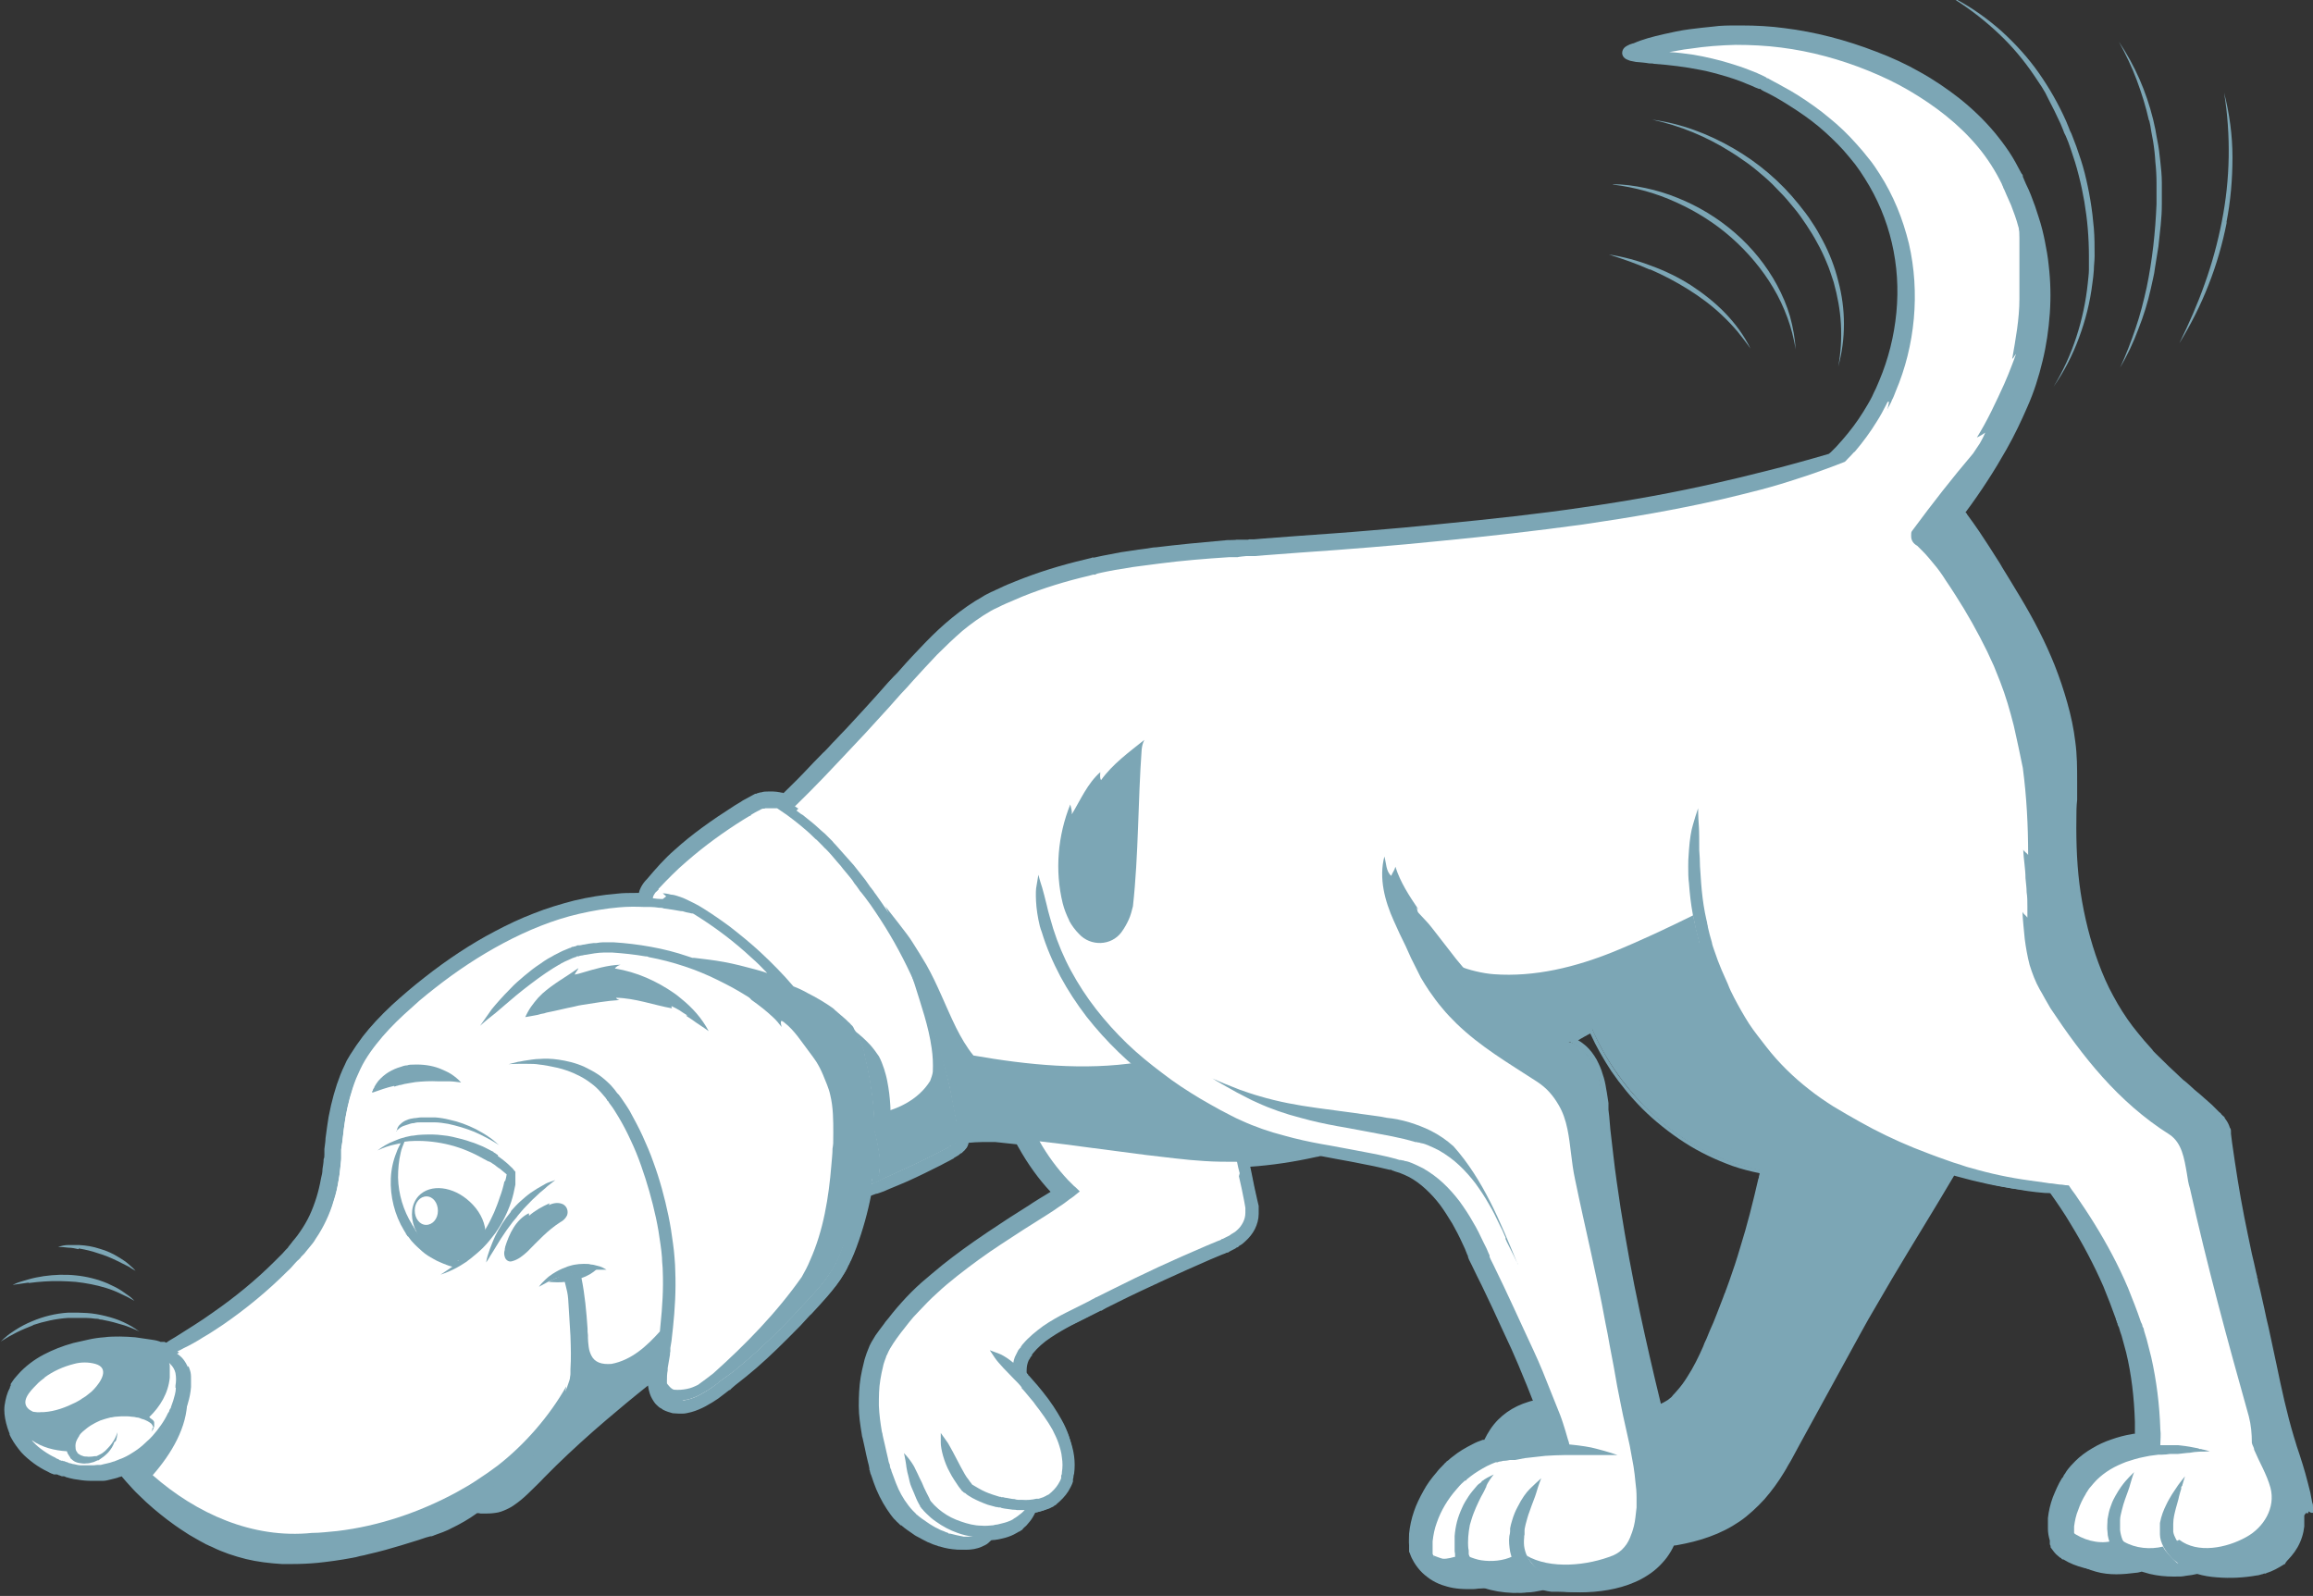 <?xml version="1.0" encoding="UTF-8"?>
<svg id="_x31_4_x5F_814480_xA0_Image" xmlns="http://www.w3.org/2000/svg" version="1.1" viewBox="0 0 609 420.2">
  <rect x="0" y="0" width="609" height="420.2" fill="#333333" stroke="none"/>
  <!-- Generator: Adobe Illustrator 29.2.1, SVG Export Plug-In . SVG Version: 2.1.0 Build 116)  -->
  <defs>
    <style>
      .st0 {
        fill: #7ca6b5;
      }

      .st1 {
        fill: #fff;
      }
    </style>
  </defs>
  <g>
    <g>
      <path class="st0" d="M609,398.3v-.8h0v-.3h0v-.3c0-.4,0-.9-.2-1.3-.2-.8-.3-1.7-.5-2.6-.4-1.6-.8-3.2-1.3-5-.4-1.5-.9-3-1.5-4.9l-.4-1.2-.4-1.2c-.2-.8-.5-1.6-.7-2.3-1.9-6.3-3.3-12.8-4.6-19.1-.8-3.7-1.5-6.9-2.1-9.8-.4-1.7-.8-3.3-1.1-4.9l-1.1-4.9-.6-2.4h0c0-.3,0-.6-.2-.9v-.3l-.3-1.2c-.4-1.7-.7-3.3-1.1-4.8-.7-3.4-1.4-6.6-2-9.7-1.3-6.6-2.3-13.2-3.2-19.5l-.3-2.4v-.3h0v-.2h0c0-.4,0-.8-.3-1.1-.2-.7-.5-1.3-.9-1.9-.2-.3-.4-.5-.5-.8,0-.1-.2-.3-.3-.3h0l-.2-.2-.2-.2h0l-.2-.2c0-.2-.3-.3-.5-.5-.6-.6-1.2-1.2-1.9-1.9-1.1-1-2.3-2-3.4-3-.2-.1-.3-.3-.5-.4-.6-.5-1.2-1-1.8-1.6-.3-.3-.6-.5-.9-.8l-.5-.4h0l-.5-.4c-2.8-2.6-5-4.7-7.1-6.8s-.6-.6-.8-.9c-.3-.3-.5-.6-.8-.9-.5-.6-1.1-1.2-1.6-1.8-1-1.2-2-2.4-3-3.7-1.9-2.5-3.6-5.2-5.1-8-1.5-2.7-2.8-5.7-3.9-8.7-2.1-5.7-3.7-12-4.7-18.6-.9-6-1.2-12.5-1.1-19.4,0-1.6,0-3.2.2-4.9,0-.8,0-1.6,0-2.4v-1.2h0v-1.3c0-3.4,0-6.9-.5-10.5-.4-3.3-1.1-6.7-2.1-10.2-.9-3.2-2-6.5-3.3-9.8-2.4-6-5.4-11.9-9.2-18.2h0l-2.6-4.3c-1-1.7-1.9-3-2.6-4.3-2.1-3.3-3.8-6-5.5-8.5-1-1.5-2.1-3-3.2-4.5,0-.2-.2-.3-.4-.5,4.1-5.5,7.7-11.1,10.8-16.6,2.1-3.7,3.9-7.5,5.5-11.2,1.7-3.8,3-7.9,4-12.1,1-4.1,1.6-8.3,1.9-12.5.3-4.3.2-8.5-.3-12.7-.2-2.1-.6-4.3-1-6.3-.4-2-.9-4.1-1.6-6.2-.6-2-1.3-4-2.1-6-.4-1-.8-1.9-1.3-2.9h0l-.3-.7h0l-.3-.7h0c0-.2-.2-.3-.2-.5v-.2h0c0-.2-.2-.5-.4-.7-1-1.9-2-3.8-3.2-5.6s-2.5-3.5-3.9-5.2c-2.7-3.2-5.7-6.1-9.2-8.9-3.2-2.5-6.7-4.9-10.5-7-3.5-2-7.4-3.8-11.4-5.3-8-3.1-16.1-5.2-24.2-6.2-3.7-.5-7.5-.7-11.2-.7s-.9,0-1.3,0c-2.1,0-4.2,0-6.3.3-1.9.2-4,.4-6.2.7-2.3.3-4.6.8-6.8,1.3-3,.7-5.4,1.3-7.9,2.4,0,0-.2,0-.4.1-.4.1-.9.3-1.4.6-1.1.6-1.2,1.5-1.2,1.9s.2,1.1,1.1,1.6c.4.2.8.3,1,.4h0c.5.1.9.2,1.5.3h0c1.2.1,2.5.2,3.6.4h.3c.3,0,.6,0,.9.1h0c4.1.3,8.2.8,12.2,1.6.5.1,1,.2,1.5.3,2.5.6,5,1.3,7.4,2.1.7.3,1.5.5,2.2.8s1.4.6,2.2.9c.4.2.7.3,1.1.5l.5.2.5.2h.4c0,.1.5.4.5.4.3.2.6.3,1,.5.7.4,1.4.7,2.1,1.1,1.4.8,2.8,1.6,4,2.4,2.7,1.7,5.3,3.5,7.6,5.4,2.4,2,4.7,4.2,6.7,6.4,1,1.2,2,2.3,3,3.6.9,1.2,1.8,2.5,2.6,3.8,3.3,5.2,5.7,10.9,7.1,16.9s1.8,12.1,1.2,18.4c-.6,6.2-2.1,12.2-4.5,17.9-.3.7-.6,1.4-.9,2.1-.2.3-.3.7-.5,1h0l-.5,1.1c-.7,1.4-1.5,2.7-2.3,4-1.6,2.6-3.5,5.1-5.5,7.4-.6.6-1.1,1.3-1.7,1.9-.3.3-.6.6-.9.9l-.5.5-.5.4c-2.3.7-5.6,1.6-9.2,2.6-3.2.9-6.5,1.7-9.7,2.5-3.1.8-6.5,1.6-10,2.4-11.3,2.6-23.2,4.8-36.6,6.7-10.9,1.6-22.7,2.9-37,4.3-3,.3-6.1.6-9.3.9l-2.3.2-2.3.2-4.7.4c-5.6.5-11.7.9-18.6,1.4l-9.3.7-2.3.2h-1.2c-.1,0-.2,0-.4.1h-3.1c0,.1-2.3.1-2.3.1-6.9.6-13.1,1.2-18.8,1.9-.8,0-1.6.2-2.3.3-.8.1-1.6.2-2.3.3-1.5.2-3.1.5-4.7.7-1.6.3-3.2.6-4.7.9-.8.2-1.6.3-2.3.5h-.6c0,.1-.6.2-.6.2h0l-1.2.3h0c-6.4,1.5-12.5,3.4-18.2,5.7-1.5.6-3,1.2-4.4,1.9h0l-1.1.5h0c-.4.2-.8.4-1.1.5-.7.4-1.5.7-2.2,1.2-2.7,1.5-5.4,3.4-8.1,5.6-2.2,1.8-4.5,3.9-7.1,6.6-2.2,2.3-4.4,4.6-6.4,6.9l-.8.9-.6.6s-.1.2-.2.2l-1.6,1.7-3.1,3.5c-2.2,2.5-4.3,4.7-6.3,6.9-1.1,1.2-2.1,2.3-3.2,3.4l-1.6,1.7-.5.5c-.4.4-.7.8-1.1,1.2h0c-.5.5-.9,1-1.4,1.4-1.7,1.7-3.4,3.5-5.1,5.3-1.9,2-3.7,3.7-5.3,5.3h0s-.2,0-.3-.1h-.2c-.2,0-.3-.1-.5-.1-.6-.1-1.2-.2-1.7-.2h-1.4c-.6,0-1.1,0-1.7.2-.3,0-.6.1-.9.2-.2,0-.3.1-.5.2h-.3c-.4.2-.7.4-1.1.6-.7.4-1.5.8-2.2,1.2l-.3.2h0l-.3.2h0l-.5.3h0l-1,.6c-6.1,3.9-11.3,7.6-15.7,11.6-1.4,1.2-2.7,2.5-3.9,3.8s-2.4,2.7-3.5,4h0l-.3.3c-.2.2-.3.4-.5.6-.3.4-.6.9-.8,1.3-.2.4-.4.9-.5,1.4h-.9c-1.6,0-3.3,0-4.9.2-3.7.3-7.4.9-11.2,1.8-3.5.9-7.2,2-10.7,3.4-3.4,1.3-6.8,2.9-10.2,4.7-6.3,3.3-12.5,7.4-18.6,12.2-1.4,1.1-2.9,2.3-4.3,3.5-1.5,1.3-2.9,2.5-4.2,3.7-3.1,2.9-5.6,5.6-7.7,8.3-1.2,1.6-2.3,3.2-3.3,4.8s-1,1.7-1.4,2.6c-.4.8-.8,1.7-1.2,2.7-1.3,3.3-2.3,6.9-3.1,11.1-.3,1.7-.5,3.5-.8,5.6,0,.9-.2,1.8-.3,2.8h0v1.4c0,.5,0,.9-.2,1.3,0,1-.2,1.8-.3,2.6,0,.9-.2,1.7-.4,2.5-.3,1.7-.7,3.4-1.2,5s-1.1,3.2-1.8,4.7c-.7,1.5-1.6,3-2.5,4.3-.4.6-.9,1.3-1.5,2-.3.3-.5.6-.8,1l-.4.5-.4.5h0c0,.1-.2.3-.2.3l-.5.5c-.3.3-.5.6-.9,1-.6.6-1.3,1.3-1.9,1.9-5,5-10.5,9.5-16.4,13.6-1.7,1.2-3.3,2.3-4.9,3.3-1.6,1-3.2,2-4.9,3.1-.8.5-1.6.9-2.4,1.5-.2,0-.3-.1-.5-.2h-1.1c0-.1-.3-.1-.5-.2-.6-.2-1.3-.3-2-.4-1.3-.2-2.7-.4-4.1-.6-1.3-.1-2.7-.2-4-.2s-2.8,0-4.2.2c-1.4.1-2.8.3-4.1.6-1.4.3-2.7.6-4,.9-2.9.8-5.4,1.8-7.7,3h0c-2.7,1.4-5,3.2-6.8,5.2-.5.6-1,1.1-1.4,1.7-.2.3-.4.6-.6.9h0v.2h0v.2h0s0,.2-.2.3c0,0,0,.2,0,.3-.4.7-.7,1.5-.9,2.2-.2.8-.4,1.6-.5,2.4-.2,1.5,0,3.1.4,4.7.2.7.4,1.5.7,2.2h0c0,.2.2.4.2.5h0v.3h0c.2.4.3.7.5,1,.7,1.3,1.6,2.5,2.6,3.7,1,1.1,2.1,2,3.3,2.9,1.1.8,2.4,1.6,3.7,2.2.3.2.6.3,1,.5.2,0,.3.1.5.2h.8c.2,0,.4.1.5.2h0c.3,0,.5.2.9.3h.5c.2,0,.4.1.5.2.4.1.7.2,1.1.3.7.2,1.4.3,2.2.4,1.1.2,2.3.3,3.4.3s.7,0,1,0h2.1c.7,0,1.4-.2,2.2-.4.7-.2,1.4-.3,2.1-.6.2,0,.4-.1.6-.2.4.5.8.9,1.2,1.4,1.1,1.2,2.2,2.5,3.4,3.6,1.2,1.2,2.5,2.4,3.8,3.5,1.2,1,2.4,2,3.6,2.9.6.5,1.3.9,1.9,1.4.3.2.6.4,1,.7h0l.9.6c1.3.9,2.6,1.7,3.9,2.4.7.4,1.4.8,2,1.1.3.2.7.4,1,.5h0c.3.2.7.3,1.1.5,2.8,1.4,5.8,2.4,9,3.2,2.9.7,6.1,1.1,9.4,1.3h2.8c2.1,0,4.3-.1,6.5-.3,2.9-.3,5.9-.7,9.1-1.3.7-.1,1.5-.3,2.2-.5.7-.1,1.4-.3,2.2-.5,1.4-.3,2.9-.7,4.4-1.1,2.6-.7,5.5-1.6,8.7-2.6h0l2.1-.7h0l1.1-.3h.2c.3,0,.6-.2.9-.3.7-.3,1.5-.5,2.2-.8s1.5-.6,2.2-1c2.3-1.1,4.6-2.4,6.8-4,.3,0,.6,0,.9.1h1.7c1,0,2-.1,3-.3.5-.1,1-.3,1.5-.5s.9-.4,1.3-.6c.8-.4,1.5-.9,2.3-1.5,1.2-.9,2.3-1.9,3.6-3.2,1.1-1.1,2.2-2.1,3.3-3.3l1.6-1.6.8-.8.8-.8c4.1-4,8.6-8.1,13.3-12.1,3.4-2.9,7-5.9,10.9-9,.1.8.3,1.6.5,2.2.3.9.8,1.7,1.3,2.4.3.4.7.7,1,1,.2.2.4.3.6.4.1,0,.2.1.3.2h0s.2.1.3.2c.8.4,1.7.7,2.5.9.5,0,1.1.1,1.7.1h.9c.7,0,1.5-.2,2.3-.4.7-.2,1.3-.4,2-.7,1.2-.5,2.3-1.1,3.6-1.9,1-.6,2-1.3,3.1-2.2.4-.3.9-.7,1.3-1h.2c0-.1.7-.7.7-.7h0l.7-.6h0c1-.8,1.9-1.5,2.9-2.3,3.6-2.9,7.1-6.2,10.9-10s3.4-3.4,5.1-5.3c.4-.4.7-.8,1.1-1.1,1.3-1.4,2.6-2.8,3.9-4.3,2-2.3,3.5-4.2,4.6-6.2.4-.6.7-1.2,1-1.8h0v-.2h.1v-.2h.1l.2-.5h0c.1-.3.2-.5.4-.9.5-1.1,1-2.3,1.4-3.5,1.6-4.3,2.9-8.8,3.8-13.5.5-.2,1.1-.4,1.6-.6h.2l.6-.2h0c.9-.3,1.7-.6,2.5-1,1.7-.7,3.4-1.4,5-2.1,2.9-1.3,5.9-2.8,8.7-4.2.7-.4,1.5-.8,2.1-1.1l1.1-.6h.1c0-.1.3-.3.3-.3h0l.5-.3h0c.4-.2.7-.4,1-.7l.3-.2h.1s.1,0,.2-.2c.2-.2.4-.4.6-.6.2-.2.3-.5.5-.7.2-.3.3-.7.4-1.2h.1c1.2-.1,2.3-.2,3.5-.2h3.6c1.8.2,3.6.4,5.6.6.1.2.3.5.4.7,2.5,4.5,5.4,8.5,8.5,11.8h0c-.4.3-.9.5-1.3.8-1.2.7-2.3,1.4-3.4,2.1l-.9.6c-3.7,2.3-7.4,4.7-11.1,7.2-4.6,3.1-8.3,5.8-11.7,8.5-2,1.6-3.8,3.2-5.6,4.7-1.8,1.6-3.6,3.4-5.2,5.2-.8.9-1.6,1.8-2.4,2.8h0l-1.1,1.4c-.4.5-.8.9-1.1,1.4-.9,1.2-1.6,2.1-2.3,3.1-.8,1.3-1.5,2.4-1.9,3.6-.1.3-.3.7-.4,1h0l-.3.9h0c-.2.6-.4,1.2-.5,1.8-.3,1.2-.6,2.5-.8,3.7-.4,2.5-.5,5-.5,7.6s.4,5,.8,7.5c0,.3.1.6.2.9l.2.9.4,1.8c.2,1.1.5,2.3.8,3.6.2.6.3,1.2.4,1.8v.4h.1c0,.2,0,.3.1.5,0,.3.2.6.3.9.4,1.2.8,2.4,1.3,3.6,1.1,2.6,2.4,4.8,3.8,6.7.4.5.8,1.1,1.3,1.5.2.3.5.5.7.7.1.1.2.2.4.4h0l.2.2h.2c1,.9,2.1,1.6,3.1,2.3.5.4,1.1.7,1.7,1,.5.3,1.1.6,1.7.9.3.2.6.3.9.4h0c.3.1.6.3.9.4.3.1.6.2.9.3.2,0,.3.1.5.2h0c.2,0,.3.1.5.1,1.5.5,3,.7,4.4.8h1.2c1.3,0,2.4-.2,3.5-.5.8-.2,1.5-.5,2.1-.9.6-.3,1.1-.7,1.6-1.1,1.2-.1,2.3-.3,3.4-.6,1.2-.3,2.3-.8,3.4-1.4.3-.1.5-.3.8-.5h.2c0-.1.1-.1.1-.1h.1c0-.1.2-.1.2-.1h0c.5-.5.9-.9,1.3-1.3.7-.7,1.3-1.6,1.8-2.4.2-.3.3-.5.5-.8h.4c.8-.2,1.7-.4,2.4-.7.4-.2.8-.3,1.2-.5s.4-.2.6-.3c0,0,.2,0,.3-.2h.2c0-.1.1-.1.2-.2h0c.7-.6,1.4-1.2,2-1.8.6-.6,1.1-1.3,1.5-2,.5-.8.9-1.6,1.2-2.4h0v-.2s.1-.1.1-.2h0v-.4h0c0-.2,0-.4.1-.6,0-.4.1-.8.2-1.2.2-1.6.2-3.3,0-4.9-.2-1.5-.6-3.1-1.1-4.7-.5-1.4-1.1-2.8-1.9-4.2-1.3-2.3-2.8-4.7-5-7.4-.8-1-1.7-2.1-2.8-3.3l-.7-.8-.2-.2h-.1v-.2l-.4-.4h0l-.4-.4h0v-.5c0-.7,0-1.4.3-2.1.1-.3.3-.7.5-1,0-.2.2-.3.3-.5h0v-.2l.2-.3c1.2-1.4,2.7-2.7,4.5-4,1.5-1,3.2-2,5.5-3.2.9-.5,1.9-.9,2.8-1.4,1.1-.5,2.2-1.1,3.3-1.7h0l.8-.4h0l.4-.2h0l.4-.2h0l.5-.3.7-.4c.9-.5,1.9-1,3-1.5,4-2,8.1-3.9,12.1-5.8s8.2-3.7,12.3-5.5c.9-.4,2-.8,3.1-1.3l.8-.3.4-.2h.3c.6-.4,1.1-.7,1.7-.9.3-.2.6-.3.8-.5h.2c.2-.1.3-.3.5-.4.6-.4,1.3-.8,1.8-1.3,1.2-1,2.1-2.2,2.7-3.6.7-1.4,1.1-3,1.1-4.5v-1.8h0v-.3h0v-.3h0l-.3-1.7c-.4-1.9-.8-3.8-1.2-5.7l-.2-.9v-.2c-.1-.3-.2-.5-.2-.8,5.9-.4,11.8-1.3,17.6-2.6.3,0,.6-.1.9-.2h.4c1.2.2,2.5.5,3.7.7,2.7.5,5.6,1,8.4,1.6,2.2.4,4.1.9,5.9,1.3h.4c.1.1.2.1.3.2h0c.2,0,.4.1.6.2.4.1.9.3,1.3.4.8.3,1.7.7,2.5,1.1,1.5.8,3,1.9,4.4,3.2,1.3,1.2,2.6,2.6,3.8,4.2,1.1,1.5,2.1,3.1,3.2,4.9.9,1.6,1.8,3.3,2.7,5.3.4.8.8,1.7,1.2,2.8l.2.4v.2h0c0,.1.3.8.3.8l.7,1.4c.9,1.9,1.8,3.7,2.7,5.5,1.9,3.9,3.6,7.6,5.2,11.1l1.3,2.8,1.3,2.8c.8,1.9,1.7,3.8,2.4,5.6,1.1,2.6,2.2,5.3,3.2,7.9-.4,0-.8.2-1.2.3-2,.6-3.9,1.5-5.6,2.7s-3.2,2.7-4.4,4.5c-.6.9-1.1,1.8-1.6,2.8h-.4c-.9.3-1.9.7-2.8,1.2-1.8.9-3.5,1.9-5.1,3.2-.4.3-.8.6-1.2,1h0l-.3.2h-.1c0,.2-.1.2-.2.3-.2.2-.4.3-.5.5-.7.7-1.4,1.4-2,2.2-1.3,1.5-2.5,3.1-3.4,4.8-1,1.8-1.9,3.6-2.5,5.4-.7,2-1.1,4-1.3,5.9,0,1-.1,2.1,0,3.1v.4h0v.4h0v.7h0v.2c.1.1.2.3.2.4h0c.2.5.4,1.1.7,1.6.5,1,1.2,2,2,2.9s1.7,1.6,2.7,2.3c.9.6,1.9,1.1,3,1.5.9.3,1.9.6,3,.8,1.2.2,2.4.3,3.7.3h1.5c.9,0,1.7-.2,2.6-.3h.3c2.4.8,4.9,1.2,7.6,1.3h.6c1.1,0,2.2,0,3.3-.2,1.2-.2,2.3-.4,3.5-.7.2,0,.5.1.7.2.7.2,1.4.3,2.1.4h1.8c1.3,0,2.5.1,3.7.1s2.5,0,3.8-.2c2.7-.2,5.2-.7,7.5-1.4,2.7-.8,5.1-1.9,7.2-3.3,1.2-.8,2.3-1.7,3.2-2.6,1-1,1.9-2.1,2.6-3.2.4-.6.7-1.2,1-1.8v-.2h.2c3.2-.5,6-1.3,8.6-2.2,3-1.1,5.7-2.5,8.1-4.2,1.3-.9,2.5-1.8,3.6-2.9,1.1-1,2.1-2.1,3.2-3.2,1.9-2.1,3.6-4.5,5.3-7.2.4-.6.7-1.2,1.1-1.9h0l.3-.5h0l.3-.5.5-.9,2-3.7,4-7.3h0l4-7.3c2.8-5.2,5.4-9.9,8-14.6l2-3.6.3-.5c.6-1,1.2-2.1,1.8-3.2,1.3-2.2,2.6-4.5,4.2-7.2,2.4-4,4.9-8.1,7.2-12,2.9-4.8,5.9-9.7,8.7-14.6.8.2,1.6.5,2.4.7,5.4,1.5,10.8,2.7,16.1,3.4,1.5.2,3,.4,4.6.5,1.2,0,2.5.1,3.7.1,2,2.8,4,5.7,5.7,8.6,3.3,5.4,6.2,10.9,8.6,16.4,1.2,2.9,2.3,5.8,3.3,8.6h0c0,.2,0,.3.2.5,0,.2,0,.4.2.6,0,.4.2.7.4,1.1.2.7.4,1.4.7,2.2.4,1.4.8,2.9,1.2,4.4,1.4,5.8,2.1,11.9,2.3,18.2,0,1,0,2.1,0,3.2-.3,0-.5,0-.8.1-1.9.3-3.7.8-5.4,1.4-1.8.6-3.5,1.4-5,2.3-1.7,1-3.2,2.1-4.5,3.4s-1.3,1.4-1.9,2.1c-.3.4-.6.8-.8,1.2-.2.2-.3.4-.4.6,0,.2-.2.4-.4.6-1,1.6-1.7,3.3-2.4,5-.7,1.9-1.1,3.7-1.3,5.5v1.5h0v.7h0v.6h0c0,1.1.2,2.1.5,3.1,0,.1,0,.2,0,.4h0v.2h0c0,.1,0,.3,0,.4h0c0,.1.2.4.2.4h0v.2h0v.2h0c.3.4.6.8.9,1.2.3.4.7.8,1.1,1.1.2.2.4.3.6.5h.2c0,.3.3.3.4.4h.2c1.6,1,3.4,1.7,5.3,2.2,1.8.5,3.7.7,5.7.8h.3c1.6,0,3.4-.2,5.1-.5.4,0,.9-.2,1.3-.3.6.2,1.3.4,1.9.5,2,.5,4.2.7,6.5.7h.3c1,0,2,0,3.1-.2,1-.1,2-.3,3-.5,1.7.4,3.4.7,5.2.9,1.1.1,2.3.2,3.4.2,2.5,0,4.9-.2,7.4-.7.4,0,.9-.2,1.3-.3.2,0,.4,0,.7-.2h.9c0-.1.2-.1.4-.2.2,0,.5-.2.7-.3.4-.2.9-.4,1.3-.6.9-.4,1.7-.9,2.6-1.4h.2v-.2h0s0,0,.3-.2h0c0-.1.2-.3.2-.3h0c.2-.3.4-.5.5-.6.3-.4.7-.7,1-1.1,1.4-1.6,2.4-3.4,3-5.3.3-1,.6-2,.7-3.1,0-1,0-2.1,0-3.1l2.9,1.5ZM455.7,339.9l-.2.5c0,.2-.1.4-.2.5l-.4,1.1c-.6,1.5-1.1,2.9-1.7,4.4s-1.2,2.9-1.8,4.4l-.9,2.2c-.3.7-.6,1.4-1,2.2-1.3,2.9-2.6,5.6-4.3,8.2-.8,1.3-1.7,2.5-2.7,3.6-.2.3-.5.6-.7.8l-.8.8-.4.4c-.1.1-.3.2-.4.3-.3.2-.5.4-.8.6-.9.6-2,1.1-3,1.4-2.1-8.4-4-16.9-5.8-25.3-1.9-9.1-3.7-18.3-5.1-27.5-.7-4.6-1.4-9.2-1.9-13.8-.3-2.3-.5-4.6-.8-6.9-.1-1.2-.2-2.3-.3-3.5l-.2-1.7v-.9h0v-.9c-.2-1.2-.3-2.4-.6-3.6-.2-1.2-.5-2.4-.8-3.7-.4-1.2-.8-2.5-1.5-3.6-.7-1.2-1.5-2.3-2.5-3.3s-1.1-.9-1.7-1.3-1.2-.7-1.9-.9h-.3c2.1-1.3,4.2-2.5,6.3-3.7,3.3,7.7,8.2,14.8,14.1,20.8,3.3,3.3,6.9,6.2,10.8,8.7s8.1,4.5,12.5,6c2.2.8,4.5,1.4,6.9,1.9.4,0,.9.2,1.3.2-.2.8-.4,1.5-.6,2.3-1.4,6.1-3,12.3-4.8,18.3s-1.9,6-2.9,9c-.3.7-.5,1.5-.8,2.2v-.2Z"/>
      <path class="st0" d="M607.8,398.4v-1.3c0-.4,0-.9-.2-1.3-.2-.9-.3-1.7-.5-2.5-.4-1.7-.8-3.3-1.3-4.9s-1-3.2-1.5-4.8l-.4-1.2-.4-1.2c-.2-.8-.5-1.6-.7-2.3-1.9-6.3-3.3-12.7-4.6-19.2-.7-3.3-1.4-6.5-2.1-9.8-.4-1.6-.7-3.3-1.1-4.9l-1.1-4.9-.6-2.4c0-.4-.2-.8-.3-1.2l-.3-1.2c-.4-1.6-.7-3.2-1.1-4.8-.7-3.2-1.4-6.5-2-9.7-1.2-6.5-2.3-13-3.2-19.6l-.3-2.4v-.3h0v-.2c0-.3,0-.6-.2-.9-.2-.6-.5-1.1-.8-1.6-.2-.2-.3-.5-.5-.7,0-.1-.2-.2-.3-.3l-.2-.2-.2-.2-.2-.2c0-.2-.3-.3-.4-.5-.6-.6-1.2-1.3-1.9-1.8-1.3-1.2-2.6-2.3-3.8-3.3-.6-.5-1.2-1.1-1.8-1.6-.3-.3-.6-.5-.9-.8l-.5-.4-.5-.4c-2.4-2.2-4.8-4.5-7.1-6.8s-.6-.6-.8-.9c-.3-.3-.6-.6-.8-.9-.5-.6-1.1-1.2-1.6-1.8-1-1.2-2.1-2.5-3-3.8-1.9-2.6-3.6-5.3-5.2-8.2-1.5-2.8-2.9-5.8-4-8.8-2.3-6.1-3.8-12.4-4.7-18.9s-1.2-13-1.1-19.6c0-1.6,0-3.3.2-4.9,0-.8,0-1.6,0-2.5v-1.3c0-.4,0-.9,0-1.3,0-3.4,0-6.9-.5-10.3-.4-3.4-1.2-6.7-2.1-10-.9-3.3-2-6.5-3.3-9.6-2.5-6.3-5.6-12.3-9.1-18.1l-2.6-4.3c-.9-1.4-1.7-2.8-2.6-4.3-1.8-2.8-3.6-5.7-5.4-8.4-1-1.5-2.1-3-3.2-4.4-.3-.4-.6-.8-.9-1.2,4.1-5.5,7.9-11.2,11.3-17.2,2-3.6,3.9-7.3,5.5-11.1,1.7-3.8,3-7.8,3.9-11.9,1-4.1,1.6-8.2,1.9-12.3.3-4.2.2-8.3-.3-12.5-.2-2.1-.6-4.1-1-6.2-.4-2-.9-4.1-1.5-6.1s-1.3-4-2.1-5.9c-.4-1-.8-1.9-1.2-2.9l-.3-.7-.3-.7c0-.2-.2-.4-.3-.7,0-.2-.2-.5-.3-.7-.9-1.9-2-3.7-3.1-5.5-1.2-1.8-2.4-3.4-3.8-5-2.7-3.2-5.7-6.1-9-8.7s-6.7-4.9-10.4-6.9c-3.6-2-7.4-3.8-11.2-5.3-7.7-3-15.7-5.1-23.9-6.1-4.1-.5-8.2-.7-12.4-.7s-4.1.1-6.2.3c-2,.2-4.1.4-6.1.7-2.2.3-4.5.8-6.7,1.3-2.7.6-5.2,1.3-7.7,2.3-.6.3-2.3.6-2.2,1.5,0,.3.2.5.5.6.3.2.6.3.8.3.5.1.9.2,1.4.3,1.2.1,2.4.2,3.6.4.4,0,.8,0,1.2.1,4.2.3,8.3.8,12.3,1.6.5.1,1,.2,1.5.3,2.5.6,5.1,1.3,7.6,2.1.7.3,1.5.5,2.2.8s1.5.6,2.2.9c.4.2.7.3,1.1.5l.5.2.5.2s.2,0,.3.1h.3c0,.1.5.4.5.4.4.2.7.4,1.1.5.7.4,1.4.7,2.1,1.1,1.4.8,2.8,1.6,4.1,2.4,2.7,1.7,5.3,3.5,7.7,5.5,2.4,2,4.7,4.2,6.8,6.5,1.1,1.2,2.1,2.4,3,3.6,1,1.2,1.9,2.5,2.7,3.9,3.4,5.3,5.8,11.2,7.3,17.3,1.4,6.1,1.8,12.5,1.3,18.7-.6,6.3-2.1,12.4-4.6,18.2-.3.7-.6,1.4-1,2.2-.2.4-.3.7-.5,1.1l-.5,1.1c-.7,1.4-1.5,2.8-2.3,4.1-1.7,2.7-3.5,5.2-5.6,7.5-.6.6-1.2,1.3-1.8,1.9-.3.3-.6.6-.9.9l-.5.5-.5.5-.2.2c-2.7.8-5.9,1.7-9.5,2.7-3.1.8-6.4,1.7-9.7,2.5-3.4.8-6.8,1.6-10,2.4-12.1,2.8-24.3,4.9-36.7,6.7-12.3,1.8-24.7,3.1-37.1,4.3-3.1.3-6.2.6-9.3.9l-2.3.2-2.3.2-4.7.4c-6.2.5-12.4,1-18.6,1.4l-9.3.7-2.3.2h-1.2c-.4.1-.8.1-1.2.2h-2.3c0,.1-2.3.3-2.3.3-6.2.4-12.5,1-18.7,1.7-.8,0-1.6.2-2.3.3-.8.1-1.6.2-2.3.3-1.6.2-3.1.5-4.7.7-1.6.3-3.1.5-4.6.9-.8.2-1.5.3-2.3.5h-.6c0,.1-.6.3-.6.3l-1.2.3c-6.1,1.5-12.2,3.3-18.1,5.7-1.5.6-2.9,1.2-4.4,1.8l-1.1.5c-.4.2-.7.3-1.1.5-.7.4-1.4.7-2.1,1.1-2.8,1.6-5.5,3.4-7.9,5.5-2.5,2-4.8,4.2-7,6.5s-4.3,4.6-6.4,6.9l-.8.9c-.3.3-.5.6-.8.9l-1.6,1.7-3.1,3.5c-2.1,2.3-4.2,4.6-6.3,6.9-1.1,1.1-2.1,2.3-3.2,3.4l-1.6,1.7c-.5.6-1.1,1.1-1.6,1.7-2.2,2.3-4.3,4.5-6.5,6.7l-6,6h0l-.3-.2h-.2c0-.2-.2-.2-.2-.3,0,0-.2,0-.3-.1h-.1c-.1,0-.3,0-.4-.1-.5-.1-1-.2-1.5-.2h-1.3c-.5,0-1,0-1.5.2-.3,0-.5.1-.8.2-.1,0-.3,0-.4.1h-.2c-.4.2-.7.4-1.1.6-.7.4-1.4.8-2.1,1.2l-.3.2-.3.2-.5.3-1,.6c-5.4,3.4-10.7,7.1-15.5,11.4-1.3,1.2-2.6,2.4-3.9,3.7-1.2,1.3-2.4,2.7-3.4,4h0c0,.1-.2.2-.2.3-.2.2-.3.4-.4.6-.3.4-.5.8-.7,1.2s-.3.8-.5,1.2h0v.9c-2.2,0-4.5,0-6.7.2-3.7.3-7.4.9-11,1.8-3.6.9-7.1,2-10.6,3.4-3.4,1.3-6.8,2.9-10.1,4.6-6.5,3.5-12.7,7.6-18.4,12.1-1.4,1.1-2.9,2.3-4.3,3.5s-2.8,2.4-4.1,3.7c-2.7,2.5-5.3,5.2-7.6,8.1-1.1,1.5-2.2,3-3.2,4.7-.5.8-.9,1.6-1.4,2.5-.4.8-.8,1.7-1.2,2.6-1.4,3.5-2.4,7.2-3,10.8-.3,1.8-.6,3.7-.7,5.5,0,.9-.2,1.8-.3,2.7v1.4c0,.4-.2.9-.2,1.3,0,.9-.2,1.8-.3,2.7,0,.9-.2,1.7-.4,2.6-.3,1.7-.7,3.4-1.2,5.1s-1.1,3.3-1.9,4.9c-.7,1.6-1.6,3.1-2.6,4.5-.5.7-1,1.4-1.6,2.1-.3.3-.6.7-.8,1l-.4.5-.4.5s0,.2-.2.2l-.2.2-.5.5c-.3.3-.6.7-.9,1-.6.6-1.3,1.3-1.9,1.9-5.1,5.1-10.6,9.6-16.5,13.7-1.6,1.1-3.3,2.2-5,3.3-1.7,1.1-3.4,2.1-4.9,3.1-1,.6-2,1.2-2.9,1.8,0,0-.3-.1-.4-.2-.2,0-.3-.1-.5-.2h-.3l-.3-.2h-.5c-.2-.2-.3-.2-.5-.3-.7-.2-1.3-.3-2-.4-1.3-.2-2.7-.4-4-.5-2.7-.2-5.3-.2-8,0-1.3.1-2.7.3-4,.5s-2.6.5-3.9.9c-2.6.7-5.1,1.7-7.5,2.9-2.4,1.3-4.6,2.9-6.5,5-.5.5-.9,1.1-1.3,1.6-.2.3-.4.6-.6.9v.2c0,0-.3.2-.3.2,0,0,0,.2,0,.2,0,0,0,.2,0,.2-.3.6-.6,1.3-.8,2s-.3,1.4-.4,2.2c0,1.5,0,2.9.3,4.3.2.7.4,1.4.7,2,0,.2.1.3.2.5h0v.4c.3.3.4.6.6,1,.7,1.2,1.5,2.4,2.5,3.4s2,2,3.1,2.8c1.1.8,2.3,1.5,3.5,2.1.3.2.6.3.9.4.2,0,.3.1.5.2h.3c0,.1.2.1.2.1h.3c.2.1.3.2.5.3.3,0,.6.2.9.3h.2l.3.2c.2,0,.3.1.5.2.3.1.7.2,1,.3.7.2,1.4.3,2.1.4,1.4.2,2.8.3,4.2.2h1.6c.2,0,.3,0,.5-.1.7,0,1.4-.2,2.1-.4.7-.2,1.4-.3,2-.5.4-.1.9-.3,1.3-.4.5.6,1.1,1.3,1.7,2,1,1.2,2.2,2.4,3.4,3.6s2.5,2.3,3.7,3.4c1.2,1,2.4,1.9,3.6,2.8.6.5,1.2.9,1.9,1.3.3.2.6.4.9.6l.9.6c1.3.8,2.6,1.6,3.9,2.4.7.4,1.3.8,2,1.1.3.2.7.4,1,.5.3.2.7.3,1,.5,2.8,1.4,5.7,2.4,8.7,3.1s6.1,1.1,9.1,1.2c3.1.1,6.1,0,9.2-.2,3-.3,6-.7,9-1.3.7-.1,1.5-.3,2.2-.5s1.5-.3,2.2-.5c1.5-.3,2.9-.7,4.4-1.1,2.9-.8,5.8-1.7,8.6-2.6l2.1-.7,1.1-.3c.4-.1.7-.2,1.1-.4,1.5-.5,2.9-1.1,4.3-1.7,2.5-1.2,4.8-2.6,7-4.2h0c.4,0,.8.1,1.3.2h1.4c.9,0,1.9,0,2.9-.3.4-.1.9-.3,1.3-.4.4-.2.8-.4,1.2-.6.8-.4,1.5-.9,2.1-1.4,1.3-1,2.4-2,3.6-3.1,1.1-1.1,2.2-2.2,3.3-3.2l1.6-1.6.8-.8.8-.8c4.3-4.2,8.8-8.3,13.4-12.2,4.2-3.6,8.5-7.1,12.8-10.5h0c0,.7,0,1.3.1,2,0,.7.2,1.4.5,2.1s.6,1.4,1.1,2c.3.3.6.6.9.9.2.1.3.2.5.4,0,0,.2.1.2.2,0,0,.2,0,.3.1.7.4,1.4.6,2.2.8.8.1,1.5.2,2.2,0,.7,0,1.4-.2,2.1-.4.7-.2,1.3-.4,1.9-.7,1.2-.5,2.3-1.2,3.4-1.8,1.1-.7,2.1-1.4,3.1-2.1.5-.4,1-.7,1.5-1.1l.7-.5.7-.6c1-.8,1.9-1.5,2.9-2.3,3.8-3.1,7.4-6.4,10.8-9.9,1.7-1.7,3.4-3.5,5.1-5.3,1.6-1.8,3.3-3.5,5-5.4,1.6-1.9,3.2-3.8,4.5-6,.3-.5.6-1.1.9-1.7v-.2c.1,0,.2-.2.2-.2l.2-.4c.1-.3.3-.6.4-.8.5-1.1,1-2.3,1.4-3.4,1.7-4.6,3-9.3,3.9-14,.2,0,.4,0,.7-.1.5-.1,1-.3,1.4-.6h.2c0-.1.6-.3.6-.3.8-.3,1.6-.6,2.5-.9,1.7-.7,3.3-1.4,4.9-2.1,2.9-1.3,5.8-2.7,8.6-4.2.7-.4,1.4-.7,2.1-1.1l1.1-.6h.1c0-.1.3-.3.3-.3l.5-.3c.3-.2.7-.4,1-.7l.3-.2h.1c0-.1.2-.2.2-.3.3-.2.6-.6.7-.9.2-.3.3-.7.3-1.1v-.5c.3,0,.7,0,1-.1,1.2-.1,2.4-.2,3.6-.2h3.7c2.1.3,4.2.5,6.2.7.2.4.4.8.7,1.2,2.3,4.1,5.1,8.1,8.4,11.6.3.4.7.7,1.1,1.1l-1,.6c-.6.3-1.1.7-1.7,1-1.1.7-2.3,1.4-3.4,2.1-4,2.5-8.1,5.1-12,7.8-4,2.7-7.9,5.4-11.7,8.5-1.9,1.5-3.7,3.1-5.5,4.7s-3.5,3.4-5.1,5.1c-.8.9-1.6,1.8-2.4,2.7l-1.1,1.4c-.4.5-.8.9-1.1,1.4-.8,1-1.5,1.9-2.2,3-.7,1-1.3,2.2-1.8,3.4-.1.3-.2.6-.3.9l-.3.9c-.2.6-.4,1.2-.5,1.8-.3,1.2-.6,2.4-.7,3.6-.4,2.4-.5,4.9-.5,7.4s.4,4.9.8,7.3c0,.3.1.6.2.9l.2.9.4,1.8c.2,1.2.5,2.3.8,3.5.1.6.3,1.2.4,1.8v.4c.2.2.2.3.2.5,0,.3.2.6.3.9.4,1.2.8,2.3,1.3,3.5,1,2.3,2.2,4.5,3.7,6.5.4.5.8,1,1.2,1.5.2.2.4.5.7.7.1.1.2.2.3.3l.2.2h.1v.2c1.1.8,2,1.5,3.1,2.2.5.3,1.1.7,1.6,1,.6.3,1.1.6,1.7.9.3.1.6.3.9.4.3.1.6.2.9.4.3.1.6.2.9.3.2,0,.3.1.5.2.2,0,.3,0,.4.1,1.3.4,2.7.7,4.1.8,1.4.1,2.9,0,4.2-.4.7-.2,1.3-.5,1.9-.8s1-.7,1.4-1.1l.2-.2c1.2,0,2.4-.3,3.6-.6,1.1-.3,2.1-.7,3.1-1.3.2-.1.5-.3.7-.4h.2c0-.1.1-.2.1-.2h.1c0-.1.2-.1.2-.1.4-.5.8-.9,1.2-1.2.7-.8,1.3-1.5,1.7-2.2.3-.5.5-.9.7-1.3.3,0,.7-.1,1-.2.8-.2,1.5-.4,2.3-.7.4-.1.7-.3,1.1-.5.2,0,.4-.2.5-.3,0,0,.2-.1.3-.2h.2c0-.1,0-.2.1-.2h0c1.2-1,2.4-2.2,3.2-3.5.4-.7.8-1.4,1.1-2.2v-.2h.1v-.5c0-.2,0-.4.1-.6,0-.4.1-.8.2-1.1.2-1.5.2-3.1,0-4.6s-.6-3-1.1-4.4-1.1-2.8-1.8-4.1c-1.4-2.6-3.1-5-4.9-7.2s-1.8-2.2-2.7-3.3l-.7-.8-.2-.2h-.1v-.2l-.4-.4-.6-.6v-.3h0v-.5c0-.9,0-1.7.3-2.6.1-.4.3-.8.6-1.2.1-.2.2-.4.4-.6h.1v-.3l.2-.3c1.3-1.6,2.9-3,4.7-4.2,1.8-1.2,3.7-2.3,5.6-3.3l6-3,.8-.4.4-.2.4-.2h.2l.5-.3.7-.4,3-1.5c4-2,8.1-3.9,12.2-5.8s8.2-3.7,12.3-5.5c1-.4,2.1-.9,3.1-1.3l.8-.3.4-.2h.3c.5-.4,1.1-.6,1.6-.9.3-.1.5-.3.8-.5h.2c.2-.2.3-.3.4-.4.6-.3,1.1-.7,1.6-1.2,1-.9,1.9-2,2.5-3.2s1-2.6,1-4v-2.1l-.4-1.7c-.5-2.2-1-4.4-1.4-6.6-.2-.8-.3-1.6-.5-2.4,6.3-.3,12.6-1.2,18.8-2.7.4,0,.7-.2,1.1-.3.2,0,.4,0,.6.1,4.1.8,8.1,1.4,12.1,2.3,2,.4,4,.9,6,1.3h.4c.1.1.2.2.3.2.2,0,.5.1.7.2.5.1.9.3,1.4.5.9.3,1.8.8,2.6,1.2,1.7.9,3.2,2.1,4.7,3.4,1.4,1.3,2.7,2.8,3.9,4.4,1.2,1.6,2.2,3.3,3.2,5s1.9,3.5,2.8,5.4c.4.9.8,1.8,1.3,2.8l.2.4v.2c.1,0,.1.1.2.2l.3.7.7,1.4c.9,1.8,1.8,3.7,2.7,5.6,1.8,3.7,3.5,7.4,5.2,11.2l1.3,2.8,1.3,2.8c.8,1.9,1.7,3.7,2.5,5.6,1.3,3.1,2.6,6.2,3.8,9.3-.8.1-1.7.3-2.5.5-1.9.5-3.7,1.4-5.3,2.5-1.6,1.1-3,2.5-4.1,4.2-.7,1-1.2,2-1.7,3.2h-.4c0,.1-.1.1-.2.2h-.2c-.9.4-1.8.8-2.7,1.2-1.7.8-3.4,1.9-4.9,3-.4.3-.8.6-1.1.9l-.3.2h-.1q0,.2-.1.3l-.5.5c-.7.7-1.3,1.4-1.9,2.1-1.2,1.4-2.4,3-3.3,4.6-1,1.6-1.8,3.4-2.4,5.2-.6,1.8-1.1,3.7-1.3,5.7,0,1-.1,2,0,2.9v.4h0v.4h0v.3c.1,0,.2.2.2.2,0,.1,0,.2.1.4.2.5.4,1,.6,1.4.5.9,1.1,1.8,1.8,2.6.7.8,1.6,1.5,2.5,2.1s1.8,1,2.8,1.4c.9.3,1.9.6,2.8.7,1.8.3,3.5.3,4.9.3s2-.2,2.7-.4c.2,0,.4.1.5.2,2.3.8,4.8,1.2,7.2,1.3,1.2,0,2.5,0,3.7-.2s2.4-.4,3.5-.8h.1c.3.1.7.2,1,.3.6.2,1.3.3,2,.4h.9c.3,0,.6,0,.9.1,2.4.2,4.9.2,7.3,0s4.9-.6,7.3-1.3c2.4-.7,4.8-1.7,6.9-3.1,1.1-.7,2.1-1.5,3-2.4s1.8-1.9,2.5-3c.4-.6.7-1.1,1-1.7.1-.2.2-.5.4-.7.3,0,.6,0,.9-.1,2.8-.5,5.7-1.2,8.4-2.2,2.8-1,5.4-2.3,7.9-4,1.2-.8,2.4-1.8,3.5-2.8s2.1-2,3.1-3.1c1.9-2.2,3.6-4.5,5.1-7,.4-.6.7-1.2,1.1-1.9l.3-.5.3-.5.5-.9,2-3.7,4-7.3,4-7.3c2.7-4.9,5.3-9.7,8-14.6l2-3.6c.7-1.2,1.4-2.4,2.1-3.6,1.4-2.4,2.8-4.8,4.2-7.2,5.4-9.1,11.1-18.2,16.5-27.4,1.1.3,2.2.7,3.3,1,5.2,1.5,10.5,2.6,15.9,3.4,1.5.2,3,.4,4.5.5,1.5,0,2.9.2,4.2.2,2.2,3,4.2,6,6.1,9.1,3.3,5.3,6.2,10.8,8.6,16.5,1.2,2.9,2.3,5.8,3.3,8.7,0,.4.2.7.4,1.1,0,.4.2.7.4,1.1.2.7.5,1.5.7,2.2.4,1.5.8,3,1.2,4.5,1.4,6,2.2,12.2,2.4,18.4,0,1.4,0,2.9.2,4.3-.6,0-1.2.1-1.8.2-1.8.3-3.5.7-5.2,1.3-1.6.6-3.3,1.3-4.8,2.2-1.5.9-3,2-4.2,3.2-.6.6-1.2,1.3-1.8,2-.3.4-.5.7-.8,1.1,0,.2-.3.4-.4.6,0,.2-.2.4-.3.6-.9,1.5-1.7,3.1-2.3,4.8-.6,1.7-1,3.4-1.2,5.2v2.7c0,.9.2,1.9.4,2.8,0,.1,0,.2,0,.4v.2h0c0,.2,0,.3,0,.4l.2.3v.2c0,0,.2.1.2.1.3.4.5.8.8,1.1.3.4.6.7,1,1l.5.5.2.2s.2.1.3.2h0v.2c1.7.9,3.3,1.6,5.1,2.1,1.7.5,3.6.7,5.4.7s3.6-.2,5.2-.4c.5,0,1-.2,1.5-.3.7.2,1.4.4,2.1.6,2.1.5,4.2.7,6.3.7s2.1,0,3.2-.2c1.1-.1,2.1-.3,3-.5h0c1.7.5,3.5.8,5.2.9,3.5.3,7.1.1,10.5-.5.4,0,.9-.2,1.3-.3.2,0,.4-.1.6-.2h.5c0-.1.3-.2.3-.2,0,0,.2,0,.3-.1.2,0,.4-.2.6-.2.4-.2.9-.4,1.3-.6.8-.4,1.6-.9,2.4-1.4h.2q0-.2,0-.2h0c0-.1.2-.3.2-.3h0c.2-.3.3-.4.5-.6.3-.3.6-.7.9-1,1.2-1.4,2.2-3.1,2.8-5,.3-.9.5-1.9.6-2.8,0-1,0-1.9,0-2.9l.4-.6ZM463.2,311.8c-1.4,6.1-3,11.6-4.8,17.6s-1.4,4.7-2.4,7.7c-.3.7-2.5,6.7-3.1,8.2s-1.2,2.9-1.8,4.4l-1.1,2.9c-.3.7-.9,1.6-1.3,2.4-1.3,2.9-2.2,5.2-3.9,7.8-.8,1.3-4.1,5-4.3,5.2s-.4.5-.5.6c-.3.2-.7.4-1,.6-.9.6-1.8,1.1-2.8,1.4-2.1-8.4-4-16.2-5.8-24.6-1.9-9.1-3.7-18.3-5.1-27.5-.7-4.6-1.4-9.2-1.9-13.8-.3-2.3-.5-4.6-.8-6.9-.1-1.2-.2-2.3-.3-3.5l-.2-1.7v-.9h0v-.9c-.2-1.2-.3-2.4-.6-3.6-.2-1.2-.5-2.4-.8-3.7-.4-1.2-.8-2.5-1.5-3.6-.7-1.2-1.5-2.3-2.5-3.3s-1.1-.9-1.7-1.3-1.2-.7-1.9-.9h-.3c2.1-1.3,4.2-2.5,6.3-3.7,3.3,7.7,8.2,14.8,14.1,20.8,3.3,3.3,6.9,6.2,10.8,8.7s8.1,4.5,12.5,6c2.2.8,4.5,1.4,6.9,1.9.4,0,0,.4.5.4-.2.8-.3,1-.5,1.8l-.3,1.4Z"/>
      <path class="st0" d="M463.4,308c-2.3-.5-4.7-1.1-6.9-1.9-4.4-1.5-8.6-3.6-12.5-6-3.9-2.5-7.5-5.4-10.8-8.7-6-5.9-10.8-13-14.1-20.8-2.1,1.2-4.2,2.4-6.3,3.6h.3c.6.4,1.3.7,1.9,1.1s1.2.8,1.7,1.3c1,1,1.9,2.1,2.5,3.3.7,1.2,1.1,2.4,1.5,3.6s.6,2.4.8,3.7c.2,1.2.4,2.4.5,3.6v.6h0v1.1l.2,1.7c.1,1.2.2,2.3.3,3.5.2,2.3.5,4.6.8,6.9.6,4.6,1.2,9.2,1.9,13.8,1.4,9.2,3.2,18.4,5.1,27.5,1.8,8.5,3.8,16.9,5.8,25.3,1.1-.3,2.1-.8,3-1.4.3-.2.6-.4.8-.6.1-.1.3-.2.4-.3.1-.1.3-.2.4-.4l.8-.8c.3-.3.5-.6.7-.8,1-1.1,1.9-2.4,2.7-3.6,1.6-2.6,3-5.3,4.3-8.2.3-.7.6-1.4,1-2.2l.9-2.2c.6-1.4,1.2-2.9,1.8-4.4.6-1.5,1.2-2.9,1.7-4.4l.4-1.1c0-.2.1-.4.2-.5l.2-.5c.3-.7.5-1.5.8-2.2,1-3,2-6,2.9-9,1.8-6,3.4-12.1,4.8-18.3.2-.7.4-1.5.6-2.3-.4,0-.9-.2-1.3-.2l.2.2ZM463,310.2c-1.5,6.5-3,12.5-4.8,18.2-.9,3.1-1.9,6.1-2.9,8.9-.3.7-.5,1.5-.8,2.2l-.2.5h0c0,.2-.1.4-.2.5l-.4,1.1c-.6,1.6-1.2,3.1-1.7,4.4-.6,1.6-1.2,3-1.8,4.3l-.9,2.2c-.4.8-.7,1.5-.9,2.1-1.1,2.5-2.5,5.4-4.2,8-.8,1.3-1.7,2.5-2.6,3.5-.2.3-.5.5-.7.8-.3.3-.5.5-.7.8l-.3.3c-.1,0-.2.2-.4.3-.2.2-.5.4-.7.5-.5.3-1,.6-1.5.8-2.1-8.6-3.9-16.5-5.5-24-2.1-9.8-3.7-18.7-5.1-27.5-.7-4.7-1.4-9.3-1.9-13.8-.3-2.3-.5-4.6-.8-6.9-.1-1.1-.2-2.3-.3-3.5l-.2-1.7v-.9h0v-.9c-.2-1-.3-2.3-.6-3.7-.2-1.4-.5-2.7-.9-3.8-.4-1.5-1-2.7-1.6-3.9-.8-1.4-1.7-2.6-2.8-3.6-.6-.5-1.2-1-1.9-1.4,0,0-.1,0-.2-.1,1-.6,2.1-1.2,3.2-1.8,1.6,3.5,3.5,6.8,5.6,10,2.4,3.5,5.2,6.9,8.2,9.9s7.1,6.3,11,8.8c4,2.6,8.3,4.6,12.7,6.2,2.3.8,4.7,1.4,7.1,1.9h0c0,.4-.2.7-.2,1v.3ZM463.4,308c-2.3-.5-4.7-1.1-6.9-1.9-4.4-1.5-8.6-3.6-12.5-6-3.9-2.5-7.5-5.4-10.8-8.7-6-5.9-10.8-13-14.1-20.8-2.1,1.2-4.2,2.4-6.3,3.6h.3c.6.4,1.3.7,1.9,1.1s1.2.8,1.7,1.3c1,1,1.9,2.1,2.5,3.3.7,1.2,1.1,2.4,1.5,3.6s.6,2.4.8,3.7c.2,1.2.4,2.4.5,3.6v.6h0v1.1l.2,1.7c.1,1.2.2,2.3.3,3.5.2,2.3.5,4.6.8,6.9.6,4.6,1.2,9.2,1.9,13.8,1.4,9.2,3.2,18.4,5.1,27.5,1.8,8.5,3.8,16.9,5.8,25.3,1.1-.3,2.1-.8,3-1.4.3-.2.6-.4.8-.6.1-.1.3-.2.4-.3.1-.1.3-.2.4-.4l.8-.8c.3-.3.5-.6.7-.8,1-1.1,1.9-2.4,2.7-3.6,1.6-2.6,3-5.3,4.3-8.2.3-.7.6-1.4,1-2.2l.9-2.2c.6-1.4,1.2-2.9,1.8-4.4.6-1.5,1.2-2.9,1.7-4.4l.4-1.1c0-.2.1-.4.2-.5l.2-.5c.3-.7.5-1.5.8-2.2,1-3,2-6,2.9-9,1.8-6,3.4-12.1,4.8-18.3.2-.7.4-1.5.6-2.3-.4,0-.9-.2-1.3-.2l.2.2ZM463,310.2c-1.5,6.5-3,12.5-4.8,18.2-.9,3.1-1.9,6.1-2.9,8.9-.3.7-.5,1.5-.8,2.2l-.2.5h0c0,.2-.1.4-.2.5l-.4,1.1c-.6,1.6-1.2,3.1-1.7,4.4-.6,1.6-1.2,3-1.8,4.3l-.9,2.2c-.4.8-.7,1.5-.9,2.1-1.1,2.5-2.5,5.4-4.2,8-.8,1.3-1.7,2.5-2.6,3.5-.2.3-.5.5-.7.8-.3.3-.5.5-.7.8l-.3.3c-.1,0-.2.2-.4.3-.2.2-.5.4-.7.5-.5.3-1,.6-1.5.8-2.1-8.6-3.9-16.5-5.5-24-2.1-9.8-3.7-18.7-5.1-27.5-.7-4.7-1.4-9.3-1.9-13.8-.3-2.3-.5-4.6-.8-6.9-.1-1.1-.2-2.3-.3-3.5l-.2-1.7v-.9h0v-.9c-.2-1-.3-2.3-.6-3.7-.2-1.4-.5-2.7-.9-3.8-.4-1.5-1-2.7-1.6-3.9-.8-1.4-1.7-2.6-2.8-3.6-.6-.5-1.2-1-1.9-1.4,0,0-.1,0-.2-.1,1-.6,2.1-1.2,3.2-1.8,1.6,3.5,3.5,6.8,5.6,10,2.4,3.5,5.2,6.9,8.2,9.9s7.1,6.3,11,8.8c4,2.6,8.3,4.6,12.7,6.2,2.3.8,4.7,1.4,7.1,1.9h0c0,.4-.2.7-.2,1v.3ZM463.4,308c-2.3-.5-4.7-1.1-6.9-1.9-4.4-1.5-8.6-3.6-12.5-6-3.9-2.5-7.5-5.4-10.8-8.7-6-5.9-10.8-13-14.1-20.8-2.1,1.2-4.2,2.4-6.3,3.6h.3c.6.4,1.3.7,1.9,1.1s1.2.8,1.7,1.3c1,1,1.9,2.1,2.5,3.3.7,1.2,1.1,2.4,1.5,3.6s.6,2.4.8,3.7c.2,1.2.4,2.4.5,3.6v.6h0v1.1l.2,1.7c.1,1.2.2,2.3.3,3.5.2,2.3.5,4.6.8,6.9.6,4.6,1.2,9.2,1.9,13.8,1.4,9.2,3.2,18.4,5.1,27.5,1.8,8.5,3.8,16.9,5.8,25.3,1.1-.3,2.1-.8,3-1.4.3-.2.6-.4.8-.6.1-.1.3-.2.4-.3.1-.1.3-.2.4-.4l.8-.8c.3-.3.5-.6.7-.8,1-1.1,1.9-2.4,2.7-3.6,1.6-2.6,3-5.3,4.3-8.2.3-.7.6-1.4,1-2.2l.9-2.2c.6-1.4,1.2-2.9,1.8-4.4.6-1.5,1.2-2.9,1.7-4.4l.4-1.1c0-.2.1-.4.2-.5l.2-.5c.3-.7.5-1.5.8-2.2,1-3,2-6,2.9-9,1.8-6,3.4-12.1,4.8-18.3.2-.7.4-1.5.6-2.3-.4,0-.9-.2-1.3-.2l.2.2ZM463,310.2c-1.5,6.5-3,12.5-4.8,18.2-.9,3.1-1.9,6.1-2.9,8.9-.3.7-.5,1.5-.8,2.2l-.2.5h0c0,.2-.1.4-.2.5l-.4,1.1c-.6,1.6-1.2,3.1-1.7,4.4-.6,1.6-1.2,3-1.8,4.3l-.9,2.2c-.4.8-.7,1.5-.9,2.1-1.1,2.5-2.5,5.4-4.2,8-.8,1.3-1.7,2.5-2.6,3.5-.2.3-.5.5-.7.8-.3.3-.5.5-.7.8l-.3.3c-.1,0-.2.2-.4.3-.2.2-.5.4-.7.5-.5.3-1,.6-1.5.8-2.1-8.6-3.9-16.5-5.5-24-2.1-9.8-3.7-18.7-5.1-27.5-.7-4.7-1.4-9.3-1.9-13.8-.3-2.3-.5-4.6-.8-6.9-.1-1.1-.2-2.3-.3-3.5l-.2-1.7v-.9h0v-.9c-.2-1-.3-2.3-.6-3.7-.2-1.4-.5-2.7-.9-3.8-.4-1.5-1-2.7-1.6-3.9-.8-1.4-1.7-2.6-2.8-3.6-.6-.5-1.2-1-1.9-1.4,0,0-.1,0-.2-.1,1-.6,2.1-1.2,3.2-1.8,1.6,3.5,3.5,6.8,5.6,10,2.4,3.5,5.2,6.9,8.2,9.9s7.1,6.3,11,8.8c4,2.6,8.3,4.6,12.7,6.2,2.3.8,4.7,1.4,7.1,1.9h0c0,.4-.2.7-.2,1v.3Z"/>
      <path class="st0" d="M30,384.9c-.6.2-1.1.4-1.7.5s-1.2.3-1.7.4h-.9c-.3,0-.6.1-.9.1h-3.5c-.6,0-1.2-.2-1.7-.3-.3,0-.6-.1-.8-.2-.1,0-.3,0-.4-.1h-.2l-.3-.2h0c-.3,0-.6-.2-.9-.3-.1,0-.3,0-.4-.1h-.4c0-.1-.1-.1-.1-.1h-.2c-.1-.1-.3-.2-.4-.3-.3-.1-.6-.2-.8-.4-1.1-.5-2.1-1.1-3.1-1.8-1-.7-1.9-1.4-2.7-2.3-.8-.8-1.5-1.8-2.1-2.8,0-.2-.3-.5-.4-.8v-.2l-.2-.2c0-.1,0-.3-.2-.4-.2-.5-.4-1.1-.6-1.6-.3-1.1-.4-2.2-.3-3.3,0-1.1.4-2.2.9-3.2v-.4h0v-.4c.3-.2.4-.5.6-.7.3-.5.7-.9,1.1-1.4.8-.9,1.7-1.7,2.7-2.4,1-.7,2-1.4,3.1-1.9,1.1-.6,2.2-1.1,3.4-1.5,1.2-.4,2.3-.8,3.5-1.1,1.2-.3,2.4-.6,3.6-.8,1.2-.2,2.5-.3,3.7-.4,2.5-.2,5,0,7.4.2s2.4.3,3.6.6c.3,0,.6.1.9.2h0c.3,0,.6.2.9.2s.3,0,.4.1h.4c0,.1.2.2.2.2h.2c0,.1.3.2.4.2h.2c1,.4,1.8.9,2.5,1.5.7.7,1.1,1.5,1.3,2.4.2,1,.2,2.1,0,3.2,0,1.2-.4,2.3-.7,3.4-.2.6-.4,1.1-.6,1.7,0,.1,0,.3-.2.4l-.2.4c0,.3-.2.5-.4.8-.5,1.1-1.1,2.1-1.8,3.1s-1.4,1.9-2.2,2.8c-.4.4-.8.9-1.3,1.3-.4.4-.9.8-1.3,1.2-.9.8-1.9,1.5-2.9,2.1-.9.6-1.9,1.1-2.9,1.5,0,0-.2,0-.3.1-.5.2-1,.4-1.5.6h-.1l.2.4Z"/>
      <path class="st1" d="M222,327.8c-.4,1.1-.9,2.2-1.3,3.3-.1.3-.2.5-.4.8l-.2.4v.2l-.2.2c-.3.5-.5,1-.8,1.5-1.2,1.9-2.6,3.8-4.2,5.6-1.6,1.8-3.2,3.5-4.9,5.3-1.6,1.8-3.3,3.5-5,5.2-3.4,3.4-6.9,6.7-10.6,9.7-.9.8-1.8,1.5-2.8,2.2l-.7.5-.7.5c-.5.4-1,.7-1.4,1.1-.9.7-1.9,1.4-2.9,2s-2,1.2-3,1.6-2,.7-3,.8h-1.4c-.4,0-.8-.2-1.2-.4h-.2s-.2-.1-.2-.2c-.2-.1-.3-.3-.4-.4-.2-.3-.5-.7-.6-1.1-.2-.4-.3-.9-.3-1.4v-1.6c0-.9,0-1.8.2-2.8v-.6c.2-1.2.4-2.3.6-3.5,0-.3,0-.6.1-.9h0v-.9l.3-1.8c.1-1.2.3-2.4.4-3.6.5-4.8.8-9.7.6-14.7,0-1.2-.1-2.5-.2-3.7-.1-1.2-.2-2.4-.4-3.7-.3-2.4-.7-4.9-1.2-7.3-1-4.8-2.3-9.6-4-14.2-.8-2.3-1.8-4.6-2.8-6.8-1-2.2-2.2-4.4-3.4-6.6-.7-1.2-1.5-2.3-2.3-3.5l-.3-.4c0-.1-.2-.2-.3-.4l-.2-.2-.2-.2c-.1-.1-.2-.3-.3-.4-.4-.6-.9-1.1-1.4-1.7-1-1-2.1-2-3.3-2.8s-2.4-1.4-3.6-2c-2.4-1.1-4.8-1.6-6.8-1.9s-3.7-.3-4.9-.2c-1.4,0-2.9.3-4.3.5l-1,.2c-.3,0-.7.1-1,.2-.7.2-1.4.3-2,.5,0,0,1-.1,2.5-.1h2.5c1,0,2.1,0,3.2.2,1.1.1,2.7.4,4.5.8s3.9,1.1,6,2.2c1,.5,2.1,1.2,3,1.9,1,.7,1.9,1.6,2.7,2.5.4.5.8.9,1.2,1.4,0,.1.2.3.3.4v.2c.1,0,.3.2.3.2.1.2.2.3.3.5l.3.4c.8,1,1.4,2.1,2.1,3.2,1.2,2,2.3,4.1,3.3,6.3,1,2.1,1.9,4.3,2.7,6.6,1.6,4.5,2.9,9.1,3.9,13.7.5,2.3.9,4.7,1.2,7,.2,1.2.3,2.4.4,3.5,0,1.2.2,2.4.2,3.5.2,4.7-.1,9.5-.6,14.3-.1,1.2-.2,2.4-.4,3.6l-.2,1.8v.4c0,.1,0,.3-.1.4,0,.3,0,.6-.1.9-.1.8-.3,1.6-.4,2.4-.5.4-1,.8-1.5,1.1-4.8,3.8-9.5,7.6-14.2,11.6-4.6,4-9.2,8.1-13.5,12.3l-.8.8-.8.8-1.6,1.6c-1.1,1.1-2.1,2.1-3.2,3.2-1.1,1-2.2,2-3.3,2.9s-2.2,1.5-3.3,1.8c-.3,0-.6.1-1,.2l.6-.6,3.7-2.9c2.1-2.1,4.2-4.1,6.3-6.3,2.1-2.2,4.4-4,6.2-6.4.9-1.2,1.3-1.6,2.2-2.9.2-.3,1.3-1.1,1.5-1.5.2-.3.3-1,.5-1.4.4-.7,1-.7,1.4-1.4.8-1.4,1.2-2.6,1.7-4.2.2-.8.3-1.8.5-2.6,0-.4.8-.6.8-1.1v-1.5c0,0-1-2-1-2,0-3,0-6.1,0-9.2s-.4-2.7-.6-4.4-.5-3.9-.8-5.4c-.5-2.8-1.5-4.4-2-5.8,1.4-.4,2.9-.7,4.4-.8h4.8c-.4-.2-.7-.4-1.1-.6-.4-.2-.8-.3-1.2-.4s-.8-.2-1.2-.3c-.4,0-.8-.1-1.2-.2-1.7-.1-3.4,0-5,.5h0c-.4.1-.7.2-1.1.4-1.2.4-2.3,1-3.4,1.7-.3.2-.7.5-1,.7-.3.3-.6.5-.9.8-.3.3-.6.6-.9.9-.3.3-.5.6-.8,1,.4-.2.7-.4,1.1-.6.4-.2.7-.4,1.1-.6.4-.2.7-.4,1.1-.5.4-.2.7-.3,1.1-.5.9-.4,1.2-.2,2.2-.5,0,1.5.9,3.2,1.1,5.9.1,1.5.2,3.1.3,4.8.1,1.6.2,3.3.3,4.9.1,2.9.2,5.9,0,8.8v.8h0v.2c0,.3,0,.6-.1,1,0,.6-.3,1.3-.5,1.9-.4,1.3-1,2.5-1.7,3.8-.3.6-.7,1.2-1.1,1.9-.2.3-.4.6-.6.9-.2.3-.4.6-.6.9-.8,1.2-1.7,2.4-2.6,3.5-1.8,2.3-3.7,4.5-5.7,6.7-2,2.1-4.1,4.2-6.2,6.3l-3.2,3.1-1.6,1.6-.7.7-.3.3-.4.3-.2.2c-.8.6-1.6,1.1-2.4,1.6-1.5,1-3.1,1.9-4.8,2.6-1.3.6-2.6,1.2-4,1.6-.3.1-.7.2-1,.3l-1.1.3-2.1.7c-2.8.9-5.7,1.8-8.5,2.5-1.4.4-2.9.8-4.3,1.1-.7.2-1.4.3-2.1.5s-1.4.3-2.2.4c-2.9.6-5.8,1-8.7,1.3-2.9.3-5.8.4-8.7.2-2.9-.1-5.8-.5-8.6-1.2-2.8-.7-5.5-1.6-8.1-2.9-.3-.2-.6-.3-1-.5-.3-.2-.6-.3-1-.5-.6-.3-1.3-.7-1.9-1.1-1.3-.7-2.5-1.5-3.7-2.3l-.9-.6c-.3-.2-.6-.4-.9-.6-.6-.4-1.2-.8-1.8-1.3-1.2-.9-2.3-1.8-3.4-2.7-1.2-1-2.5-2.1-3.7-3.2s-2.4-2.2-3.5-3.2c-.4-.4-.8-.8-1.2-1.2.7-.3,1.3-.7,1.9-1,1.2-.7,2.3-1.5,3.4-2.4,1.1-.9,2.1-1.8,3-2.8s1.8-2.1,2.6-3.3c.8-1.2,1.5-2.4,2-3.6,0-.3.3-.6.4-1v-.2l.2-.2c0-.2,0-.3.2-.5.3-.7.5-1.3.7-2,.4-1.3.7-2.8.8-4.2v-2.2c0-.7,0-1.5-.3-2.3s-.5-1.5-.9-2.3c-.4-.7-.9-1.4-1.5-1.9-.3-.3-.6-.5-.9-.7.5-.2,1.1-.5,1.6-.8,1.7-.8,3.5-1.8,5.2-2.9,1.8-1,3.5-2.2,5.2-3.3,6.1-4.2,11.8-8.9,17-14.1.7-.6,1.3-1.3,1.9-2,.3-.3.6-.7,1-1l.5-.5.2-.3s.2-.2.3-.3l.5-.5.4-.5c.3-.4.6-.7.9-1.1s.6-.7.9-1.1.6-.8.8-1.2c1.1-1.6,2-3.2,2.8-4.9.8-1.7,1.5-3.5,2-5.3.6-1.8,1-3.6,1.3-5.5.2-.9.3-1.9.4-2.8s.2-1.8.3-2.8c0-.5,0-.9,0-1.4v-1.4c.2-.9.3-1.8.4-2.7.2-1.8.4-3.5.7-5.3.6-3.5,1.5-6.9,2.8-10.2.7-1.6,1.4-3.2,2.3-4.7s1.9-2.9,3-4.3c2.2-2.8,4.6-5.3,7.3-7.8,1.3-1.2,2.7-2.4,4-3.6,1.4-1.2,2.8-2.3,4.2-3.4,5.6-4.4,11.6-8.4,18-11.8,3.2-1.7,6.4-3.2,9.7-4.5s6.7-2.4,10.2-3.2,7-1.4,10.5-1.7c2.2-.2,4.4-.2,6.6-.1h1.7c.7,0,1.5.1,2.2.2.4,0,.9,0,1.3.2,1.5.2,3,.4,4.5.7.2,0,.5,0,.7.1l.7.2c.5.1,1,.2,1.4.3.2,0,.3,0,.5.1.3.2.5.3.8.5,5.1,3.2,10,6.9,14.4,11,1.5,1.3,2.9,2.7,4.2,4.1-1.1-.4-2.2-.7-3.3-1-2.6-.7-5.3-1.4-8-1.9s-5.4-.8-7.9-1.1h-.5c-.4-.1-.8-.3-1.2-.4-3.2-1.1-6.4-1.9-9.7-2.5s-6.6-1-9.9-1.2h-2.7c-.6,0-1.2.1-1.8.2h-.7c-.8.1-1.7.2-2.5.4-.4,0-.8.2-1.2.2h-.6c0,.1-.7.3-.7.3-.2,0-.3,0-.4.1h-.3c-.2.2-.4.3-.6.3-.4.2-.8.3-1.2.5-.8.3-1.5.7-2.3,1.1-.2.1-.4.2-.6.3l-.5.3c-.4.2-.7.4-1.1.6-.7.4-1.4.9-2.1,1.4-1.4.9-2.8,2-4.1,3.1-1.3,1.1-2.6,2.2-3.7,3.4-2.2,2.2-4,4.3-4.9,5.4-1.7,2.4-3.1,4.4-3.1,4.4,1.3-1.2,2.7-2.3,4.1-3.4,1.1-.9,3.1-2.7,5.4-4.6,1.2-1,2.5-2,3.8-3s2.7-2,4-2.9c.7-.4,1.3-.9,2-1.3.3-.2.7-.4,1-.6l.5-.3c.2,0,.3-.2.5-.3.7-.4,1.4-.7,2.1-1,.4-.2.7-.3,1.1-.5.2,0,.4-.1.5-.2h.3c0-.1.2-.2.2-.2h.5c0-.1.6-.2.6-.2.4,0,.8-.2,1.2-.2.8-.1,1.6-.3,2.4-.4.8-.1,1.6-.2,2.4-.2h2.2c2.9.2,5.8.5,8.7,1,.3,0,.6,0,.9.2,3.2.6,6.3,1.4,9.3,2.4.3.1.6.2.9.3,1.2.4,2.5.9,3.7,1.4,1.5.6,3,1.3,4.4,2s2.6,1.3,3.7,1.9c1.1.6,1.9,1.1,2.6,1.5,1.5.9,3,1.8,4.4,2.9,0,0-1.5-1.9-3.6-4s-1.3-1.2-2.3-2c-.7-.6-1.6-1.2-2.6-1.8,2.1.5,4.2,1,6.3,1.6,3,.9,6,1.9,8.9,3.2,1.4.6,2.9,1.3,4.3,2,.9.5,1.7.9,2.6,1.4,1.2.7,2.3,1.4,3.5,2.2l.3.2s.1,0,.2.1h.1c.2.3.4.5.7.7.4.4.9.8,1.3,1.2.4.4.8.8,1.3,1.2.2.2.4.4.6.6l.2.2h0v.2c.7,1,1.2,2,1.7,3,.2.5.5,1,.7,1.6.1.3.2.5.3.8v.2h0v.5c.7,2.3,1.1,4.6,1.5,7,.1.6.2,1.3.3,1.9.5,3.6.8,7.3.8,10.9v1.3c0,2.7-.2,5.3-.4,8-.1,1.4-.3,2.9-.6,4.3h0c0,.6-.2,1.2-.3,1.8v.5c-.8,4.5-2.1,8.9-3.7,13.2v1.4Z"/>
      <path class="st0" d="M104.5,297.7c0-.6.4-1.3.9-1.7.5-.5,1.1-.9,1.7-1.1.6-.3,1.3-.4,1.9-.5.6,0,1.3-.2,1.9-.2h3.7c1.3.1,2.5.3,3.7.6,2.4.5,4.8,1.4,7,2.5,1.1.6,2.2,1.2,3.2,1.9.5.3,1,.7,1.5,1.1.2.2.5.4.7.6s.5.4.7.6c-.3-.2-.5-.3-.8-.5s-.5-.3-.8-.5c-.5-.3-1.1-.6-1.6-.9-1.1-.6-2.2-1.1-3.3-1.6-2.2-.9-4.6-1.6-6.9-2.1-1.2-.2-2.4-.4-3.6-.4h-3.6c-.6,0-1.2,0-1.8.2-.6,0-1.1.2-1.7.4-.5.2-1.1.3-1.6.6-.2.1-.5.3-.7.5s-.5.4-.7.6h.2Z"/>
      <path class="st1" d="M250.6,301.5l-.5.3h-.2v.2h-.1l-1,.5c-.7.4-1.4.7-2.1,1.1-2.8,1.4-5.6,2.8-8.5,4.1l-4.8,2.2-2.4,1.1-.6.3h-.1s-.2,0-.3.1h-.2c0,.1-.1.2-.1.2,0,0-.1,0-.2.1,0-.5.1-.9.2-1.4,0,0,.2,0,.3-.2l.8-.4.4-.2c0,.2.2.4.3.6v-.8c0-.5.1-1.2.2-2v-2.1c0-.5-.1-1.1-.2-1.7-.2-1.4-.5-2.9-.8-4.3,0-.2-.1-.5-.2-.7,0-.3-.1-.5-.2-.8h0c0-4.2-.4-8.5-1.1-12.7-.4-2.4-.9-4.8-1.5-7.2v-.4c-.1,0-.1-.1-.1-.1h0v-.4c-.1-.3-.2-.6-.3-.9-.2-.6-.5-1.2-.7-1.8-.5-1.2-1.1-2.3-1.8-3.4v-.2c-.1,0-.2-.2-.2-.2,0,0,0-.1-.1-.2l-.4-.4c-.2-.2-.4-.5-.7-.7-.4-.4-.9-.9-1.4-1.3s-.9-.8-1.4-1.2c-.2-.2-.5-.4-.7-.6l-.2-.2s-.1-.1-.2-.2l-.4-.3c-2-1.4-4.2-2.7-6.4-3.8-1.2-.7-2.5-1.3-3.8-1.8-2.7-3.2-5.7-6.2-8.8-9.1-2.5-2.3-5.2-4.5-7.9-6.6h0c-2.3-1.7-4.6-3.3-7-4.8h0c-1.4-.9-3-1.7-4.5-2.4-.3-.1-.6-.3-.9-.4-1.1-.4-2-.7-2.6-.8-.4,0-.8-.1-1.1-.2-.9-.2-1.6-.2-1.6-.2.3.3.6.5.9.8-.3.2-.6.5-.9.7h-.4c-.7,0-1.5-.1-2.2-.2v-.2h0c.1-.4.2-.6.4-.9s.3-.5.6-.7l.3-.3.2-.2h0v-.2s0-.1.1-.1c1.1-1.2,2.3-2.4,3.5-3.6,1.2-1.2,2.5-2.4,3.8-3.5,4.7-4.1,9.8-7.8,15.1-11.1l1-.6.5-.3h.2c0-.1.2-.3.2-.3.7-.4,1.3-.8,2-1.1.3-.2.7-.4,1-.5h.3c.1,0,.3,0,.4-.1h3.1l.3.2c.6.4,1.3.9,1.9,1.3,0,0,.2.1.3.2.5.4,1.1.8,1.6,1.2.3.2.6.5.9.7l.5.4.5.4c1.2,1,2.4,2,3.5,3.1s.6.5.9.8l.4.4.4.4.8.8c.3.3.5.6.8.8,1.1,1.1,2.1,2.3,3.1,3.5.3.3.5.6.8.9l.7.9c.5.6,1,1.2,1.5,1.8s1,1.2,1.4,1.9l.7.9.7,1c.1.2.2.3.4.5l.4.5c.2.3.5.6.7.9.5.6.9,1.3,1.4,1.9,1.8,2.6,3.5,5.2,5.1,7.9,3.2,5.4,5.9,11,8.3,16.8,2.4,5.8,4.4,11.8,6,17.8s1.5,6.1,2.1,9.2c.3,1.5.6,3.1.9,4.6l.2,1.1v5h0l-.2.2c-.3.2-.6.4-1,.6h0Z"/>
      <path class="st1" d="M603.3,402.9c-.4,1.3-1.2,2.6-2.1,3.7-.2.3-.5.6-.7.8,0,.1-.3.3-.4.4h-.2v.2c-.6.4-1.3.8-1.9,1.1-.3.2-.7.3-1,.4-.2,0-.3.1-.5.2h-.3l-.3.2h-.4c-.2.1-.4.1-.6.2-.4,0-.8.2-1.1.2-3.1.6-6.2.8-9.3.5-1.6-.1-3.1-.4-4.6-.8-.4,0-.7-.2-1.1-.3h-.4c-.2-.2-.3-.3-.5-.3-.7-.3-1.3-.7-1.9-1.1-.6-.4-1.3-.9-1.8-1.4s-1-1.1-1.3-1.7-.6-1.2-.7-1.9v-1.5h0v-.2h0v-.4c0-1.5.4-2.9.7-4.1s.7-2.3.8-3c.2-.8.4-1.5.6-2.1v-.5c.2-.2.2-.3.3-.4,0-.3.2-.6.2-.8.3-1,.5-1.6.5-1.6-.6.7-1.2,1.5-1.8,2.3l-.8,1.2c-.3.4-.5.8-.8,1.2-.4.7-1,1.6-1.6,2.9-.3.6-.6,1.3-.9,2.1-.3.8-.5,1.6-.7,2.6v.4h0v.2c0,.3,0,.5,0,.8v1.6c0,1.1.4,2.2.9,3.2s1.2,1.9,1.9,2.7c.6.7,1.3,1.2,2,1.7h-.9c-.9,0-1.7,0-2.6-.1h0c-1,0-2.1-.3-3.1-.5-.4,0-.8-.2-1.2-.3h0c-1.4-.4-2.7-.9-4-1.6h-.2v-.2c-.3-.1-.4-.3-.6-.4-.3-.3-.6-.6-.9-.9,0-.2-.3-.3-.4-.5h0v-.3s0-.2-.2-.3c-.2-.4-.4-.8-.6-1.2-.3-.8-.5-1.6-.6-2.5v-2.6c0-.9.3-1.8.5-2.7.2-.9.5-1.8.8-2.7.6-1.7,1.2-3.2,1.4-4.1.3-1,.6-2.1,1-3.1l-.7.7c-.4.4-1,1-1.6,1.7s-1.6,2-2.6,3.8-.9,1.9-1.3,2.9c-.4,1-.6,2.2-.8,3.3,0,1.1-.2,2.2,0,3.4,0,1.1.4,2.3.8,3.3.2.5.5,1,.8,1.5,0,.1,0,.2.2.4,0,0,0,.1,0,.2v.2c.3.2.5.5.6.7.4.5.7.9,1.2,1.3.2.2.4.4.6.6h-1.9c-1.6,0-3.2-.3-4.7-.7-1.5-.4-2.9-1-4.2-1.7h-.2v-.2c0-.1-.3-.2-.4-.4-.3-.2-.5-.5-.7-.8s-.4-.6-.6-.9h0v-.2h0v-.4c-.2-.7-.3-1.4-.3-2.1v-2.3c.2-1.5.5-3,1.1-4.4.5-1.5,1.2-2.9,2-4.2,0-.2.2-.3.3-.5s.2-.3.3-.5c.2-.3.4-.6.7-.9.5-.6,1-1.2,1.5-1.7,1.1-1.1,2.3-2,3.6-2.8s2.7-1.4,4.2-2c1.5-.5,3.1-1,4.7-1.3.5-.1,1-.2,1.5-.3.8-.1,1.5-.2,2.3-.3h.9c.8,0,1.5-.1,2.2-.2h2.1c1.2-.1,2.3-.3,3-.3l1.3-.2c.5,0,.9-.1,1.3-.1.9,0,1.8,0,2.7-.1,0,0-.6-.2-1.5-.4-.2,0-.5-.1-.8-.2h-.4c-.2-.1-.3-.2-.5-.2l-2.1-.4c-.7-.1-1.8-.3-3-.4h-4.7c0-1.4.2-2.8,0-4.2-.2-6.4-1-12.8-2.4-19-.4-1.6-.8-3.1-1.2-4.7-.2-.8-.5-1.5-.7-2.3,0-.4-.2-.8-.4-1.1,0-.4-.2-.7-.4-1.1-1-3-2.2-6-3.4-9-2.5-5.9-5.5-11.5-8.9-17-1.6-2.6-3.3-5.1-5-7.6-.6-.8-1.2-1.6-1.7-2.4-.6,0-1.2-.1-1.8-.2-.8,0-1.7-.2-2.5-.3-.6,0-1.1-.1-1.7-.2-1.5-.2-2.9-.4-4.3-.6-5.2-.7-10.4-1.8-15.5-3.3-.9-.2-1.7-.5-2.6-.8-1.3-.4-2.6-.8-3.9-1.3-2.9-1-5.7-2.1-8.5-3.2-4.9-2-9.7-4.3-14.3-6.9-2.3-1.3-4.6-2.6-6.9-4-2.2-1.4-4.4-2.9-6.4-4.5-4.1-3.2-7.9-6.9-11.1-11-.8-1-1.6-2.1-2.4-3.1-.2-.3-.4-.5-.6-.8l-.6-.8c-.4-.5-.7-1.1-1.1-1.6-1.4-2.2-2.7-4.5-3.9-6.8-.3-.6-.6-1.2-.9-1.8-.1-.3-.3-.6-.4-.9l-.2-.5-.2-.5c-.5-1.2-1.1-2.4-1.6-3.6-.3-.8-.7-1.7-1-2.5-.4-1.1-.8-2.3-1.2-3.4-.2-.5-.3-1-.4-1.5-.4-1.3-.7-2.5-1-3.8,0-.3-.1-.6-.2-1,0-.3-.1-.6-.2-1-.1-.6-.3-1.3-.4-1.9-.5-2.6-.8-5.2-1-7.8-.1-1.4-.2-2.9-.3-4.4,0-1.5-.1-2.9-.2-4.3,0-2.7,0-5-.1-6.3-.2-2.6-.2-4.7-.2-4.7-.5,1.5-1,3-1.4,4.5-.4,1.3-.8,3.6-1,6.4s-.2,2.9-.2,4.4,0,3.1.2,4.5c.2,2.7.5,5.4,1,8.1.1.7.2,1.3.4,2,0,.3.1.7.2,1,0,.3.2.7.2,1,.3,1.3.7,2.6,1,4,.2.7.4,1.4.6,2-6.3,3.2-12.5,6.7-18.6,10.2-3,1.7-6,3.5-9,5.2-.9.5-1.9,1.1-2.8,1.6-3,1.7-6.1,3.5-9.1,5.2-1.6-.8-3.2-1.6-4.8-2.5-3.9-2.3-7.6-5-11-8s-6.6-6.4-9.4-9.9c-1.5-1.9-3.1-4-4.5-5.8s-2.6-3.4-3.4-4.2c-.9-1-1.9-2-2.8-3,0,0,.4,1.8,1,4,.3,1.1,1.1,3,2.3,5.1,1.2,2.1,2.7,4.4,4.3,6.4,3,3.8,6.3,7.3,9.9,10.4,3.6,3.2,7.5,6,11.7,8.5.8.5,1.7,1,2.6,1.4,1.3.7,2.6,1.3,3.9,1.9h0c.5.2,1.1.5,1.6.7.3.1.6.2.8.3l.4.2.4.2c.9.3,1.7.8,2.4,1.5.7.6,1.3,1.4,1.7,2.3.5.9.9,1.8,1.2,2.9.3,1,.5,2.1.7,3.2s.3,2.2.5,3.4v.6h0v1.1l.2,1.8c.1,1.2.2,2.3.3,3.5.2,2.3.5,4.7.8,7,.6,4.7,1.2,9.3,1.9,14,1.4,9.3,3.2,18.5,5.1,27.7,1.8,8.4,3.7,16.8,5.8,25.2.2.8.4,1.5.6,2.3l.2.9.6,2.5.4,1.7.4,1.7c.6,2.3,1.1,4.5,1.7,6.8l.8,3.4c.3,1.2.6,2.3.8,3.4.2,1.1.4,2.2.5,3.2,0,1,0,2.1-.1,3,0,.2,0,.5-.1.7,0,.2-.1.5-.2.8,0,.1,0,.2-.1.3-.1.4-.3.8-.4,1.2,0,.1,0,.2-.1.4v.4c-.2.2-.3.5-.4.7-.2.5-.5.9-.8,1.3,0,0-.1.2-.2.3-1.1,1.6-2.5,3-4.2,4.1-1.8,1.2-3.7,2-5.8,2.6-2.1.6-4.3,1-6.5,1.2-1.9.2-3.8.2-5.8,0h-2.5c-.4,0-.7-.1-1.1-.2h0c-.1,0-.3,0-.4-.1-1-.2-1.9-.6-2.8-1.1-1.8-.9-3.3-2.3-4.3-4-.5-.8-.8-1.7-1-2.6s-.2-1.9-.1-2.9c0-.3,0-.5.1-.8v-.2h0v-.8c0-.6.2-1.1.3-1.7.3-1.1.6-2.3,1-3.3.7-2.1,1.5-3.9,1.8-5,.6-2.1,1.3-3.8,1.3-3.8-1,.9-2,1.8-3,2.8s-2.1,2.5-3.2,4.7c-.6,1.1-1.1,2.3-1.5,3.7-.2.7-.4,1.3-.5,2v.8h0s0,0,0,0h0c0,.4-.1.8-.2,1.2-.2,1.4,0,2.8.2,4.1.3,1.4.8,2.7,1.5,3.9.7,1.2,1.6,2.3,2.6,3.2.3.3.7.6,1,.8h-2.3c-2.1,0-4.2-.4-6.2-1.1-1-.3-1.9-.7-2.9-1.2-.5-.2-.9-.5-1.3-.8s-.8-.6-1.2-.9c0,0-.2-.2-.3-.2h-.1v-.2h-.1c0-.1-.1-.2-.1-.2,0,0-.2-.2-.2-.3-.3-.3-.6-.7-.8-1.1-.2-.4-.4-.8-.5-1.2v-.7c0-.3,0-.5-.1-.8-.2-2,0-4.1.4-6.2.3-1,.6-2.1,1-3.1s.8-2,1.3-3c.4-.9.9-1.8,1.3-2.5l.5-1c0-.2.2-.3.2-.4v-.2h.1v-.2s0-.1.1-.2c0-.1.2-.3.2-.4.2-.3.3-.5.5-.8.3-.5.7-1,1.1-1.5,0,0-.4.2-1,.5-.3.2-.7.3-1.1.6-.2.1-.4.2-.6.4-.1,0-.2.1-.3.2,0,0-.1,0-.2.1h0c0,.2-.1.3-.2.3-.1.1-.2.2-.4.3-.3.2-.6.5-.9.9-.6.7-1.3,1.5-1.9,2.4s-1.3,2-1.8,3.2c-.5,1.1-1,2.4-1.3,3.6s-.5,2.4-.6,3.7v3.7c0,.3,0,.6.1.9v.2h0c0,.4,0,.6.1.8.2.7.5,1.4.8,2s.8,1.2,1.2,1.7c.1.1.2.3.3.4l.2.2h0v.2h0l.2.2c.1.1.2.2.4.3.5.4,1,.8,1.5,1.1.1,0,.2.2.4.2-.9-.1-1.9-.3-3-.6-1.5-.4-3.1-1-4.4-2-.7-.5-1.3-1-1.8-1.6s-1-1.3-1.3-1.9c-.2-.3-.3-.7-.5-1.1v-.3h0v-3c.2-1.7.5-3.3,1.1-4.9,1.1-3.2,2.9-6.2,5.2-8.8.6-.7,1.1-1.3,1.8-1.9.2-.2.3-.3.5-.4h.2l.2-.3c.3-.3.7-.5,1-.8,1.3-1,2.8-1.9,4.3-2.7.4-.2.9-.4,1.3-.6.3-.1.7-.3,1-.4h.5c.2-.1.4-.2.6-.2.4,0,.7-.2,1.1-.2h.2c.4,0,.8-.1,1.3-.2h1.4c.9-.2,1.7-.3,2.6-.5,1.8-.2,3.6-.4,5.4-.6,1.7-.1,3.4-.2,4.9-.2h14.1s-2.5-.9-5.7-1.7c-1.4-.4-3.9-.8-7-1.1-.1-.5-.2-.9-.4-1.4-.4-1.4-.8-2.8-1.3-4.3-.2-.7-.5-1.4-.7-2-.1-.3-.3-.7-.4-1-1.4-3.5-2.8-7-4.2-10.5-.8-1.9-1.6-3.8-2.5-5.7l-1.3-2.8-1.3-2.8c-1.7-3.8-3.5-7.5-5.2-11.2-.9-1.9-1.8-3.7-2.7-5.6l-.7-1.4-.3-.7v-.4l-.2-.4c-.4-1-.8-1.9-1.3-2.8-.9-1.9-1.8-3.8-2.9-5.6-1-1.8-2.2-3.6-3.5-5.4-1.3-1.7-2.7-3.3-4.3-4.8-1.6-1.5-3.4-2.8-5.3-3.9-1-.5-2-1-3-1.4-.5-.2-1-.4-1.6-.5-.3,0-.5-.2-.8-.2s-.3,0-.4-.1h-.4c-2-.6-4.1-1.1-6.1-1.5-2.1-.4-4.2-.8-6.3-1.2h0c-2-.4-3.9-.7-5.9-1.1-.8-.1-1.5-.3-2.3-.4h0c-3.3-.6-6.5-1.3-9.7-2.2-3.9-1-7.7-2.3-11.4-4-.9-.4-1.8-.8-2.7-1.3-.9-.5-1.8-.9-2.7-1.4-1.8-1-3.6-2-5.3-3-3.5-2.1-6.9-4.3-10.1-6.8-3.2-2.4-6.4-5-9.3-7.8s-5.6-5.8-8.1-9-4.7-6.6-6.6-10.1-3.5-7.3-4.7-11.1c-.3-1-.6-2.1-.9-3.1-.3-1.1-.6-2.1-.8-3.1-.5-2-.9-3.6-1.2-4.6-.6-1.8-1-3.4-1-3.4-.2,1.2-.4,2.4-.6,3.6-.1,1-.1,2.8.1,4.9.1,1.1.3,2.2.5,3.3s.5,2.3.9,3.3c1.2,4,2.9,7.9,4.9,11.7,2,3.7,4.3,7.2,6.9,10.6,2.6,3.3,5.4,6.4,8.4,9.3s6.2,5.6,9.6,8.1c3.3,2.5,6.8,4.8,10.4,7,1.8,1.1,3.6,2.1,5.4,3.1s1.8,1,2.8,1.5c.9.5,1.9.9,2.9,1.4,3.8,1.7,7.9,3.1,11.9,4.2.9.2,1.7.4,2.6.7-3.9.6-7.8,1-11.7,1.2-1.2,0-2.4.1-3.6.1-2.6,0-5.1,0-7.7-.2-1.3,0-2.5-.2-3.8-.3-1.3-.1-2.5-.3-3.8-.4-2.5-.3-5.1-.6-7.6-.9-5.1-.6-10.2-1.3-15.2-2-5.1-.7-10.1-1.3-15.2-1.8h0c-1.2-.1-2.4-.3-3.6-.4-1.3-.1-2.7-.3-4.1-.4h-1c-.3-.1-.7-.1-1-.2h-2c-1.4,0-2.7,0-4,.2h-.6v-1.5l-.2-1.2c-.3-1.6-.6-3.2-.9-4.7-.6-3.1-1.4-6.3-2.2-9.4-1.6-6.2-3.7-12.3-6.1-18.2-2.4-5.9-5.3-11.7-8.5-17.2-1.6-2.8-3.4-5.5-5.2-8.1-.5-.7-.9-1.3-1.4-2-.2-.3-.5-.6-.7-1l-.4-.5c-.1-.2-.2-.3-.4-.5l-.7-1-.7-1c-.5-.6-1-1.3-1.5-1.9-.5-.6-1-1.3-1.5-1.9-.3-.3-.5-.6-.8-.9-.3-.3-.5-.6-.8-.9-1.1-1.2-2.1-2.4-3.2-3.6-.3-.3-.6-.6-.8-.9l-.9-.9-.4-.4-.4-.4c-.3-.3-.6-.6-.9-.8-1.2-1.1-2.4-2.2-3.7-3.2l-.5-.4-.5-.4c-.3-.3-.6-.5-1-.7-.4-.3-.8-.6-1.2-.9,1.9-1.9,3.8-3.8,5.6-5.7,2.2-2.2,4.3-4.5,6.5-6.8.5-.6,1.1-1.1,1.6-1.7l1.6-1.7c1.1-1.1,2.1-2.3,3.2-3.4,2.1-2.3,4.2-4.6,6.3-6.9l3.1-3.5,1.6-1.7c.3-.3.5-.6.8-.9l.8-.9c2.1-2.3,4.2-4.6,6.3-6.8,2.2-2.2,4.4-4.3,6.7-6.3,2.3-1.9,4.8-3.7,7.4-5.2.7-.4,1.3-.7,2-1,.3-.2.7-.3,1-.5l1.1-.5c1.4-.6,2.8-1.2,4.2-1.8,5.7-2.3,11.6-4.1,17.6-5.5l1.1-.3h.6c0-.1.6-.3.6-.3.7-.2,1.5-.3,2.3-.5,1.5-.3,3-.6,4.6-.8,1.5-.3,3-.5,4.6-.7.8-.1,1.5-.2,2.3-.3s1.5-.2,2.3-.3c6.1-.8,12.3-1.3,18.5-1.7h2.3c0-.1,2.3-.3,2.3-.3h2.4l2.3-.2,9.3-.7c6.2-.4,12.4-.9,18.7-1.4l4.7-.4,2.3-.2,2.3-.2c3.1-.3,6.2-.6,9.3-.9,12.4-1.2,24.8-2.6,37.2-4.3,12.4-1.8,24.7-3.9,36.9-6.7,3.3-.8,6.7-1.6,10.1-2.5s6.7-1.9,9.7-2.9c1.6-.5,3.1-1,4.5-1.5h0c3.1-1.1,5.8-2.1,7.8-2.9.3-.2.5-.5.7-.7.6-.6,1.2-1.2,1.8-1.9h.1c2.2-2.6,4.2-5.3,5.9-8.1.9-1.4,1.7-2.9,2.4-4.3l.6-1.1c.2-.4.4-.7.5-1.1.4-.7.7-1.5,1-2.3,2.6-6.1,4.2-12.6,4.8-19.2.6-6.6.2-13.3-1.3-19.8-.8-3.2-1.8-6.4-3.1-9.5-1.3-3.1-2.8-6-4.6-8.8-.9-1.4-1.8-2.8-2.9-4.1-1-1.3-2.1-2.6-3.2-3.8-2.2-2.5-4.6-4.8-7.2-6.9-2.5-2.1-5.2-4-8-5.8-1.4-.9-2.8-1.7-4.3-2.5-.7-.4-1.4-.8-2.2-1.2-.4-.2-.7-.4-1.1-.6l-.5-.3h-.3c0-.2-.2-.2-.3-.3l-.6-.3-.6-.3c-.4-.2-.8-.3-1.1-.5-.8-.3-1.5-.6-2.3-.9-1.5-.6-3.1-1.1-4.7-1.6-.8-.2-1.6-.5-2.4-.7s-.8-.2-1.2-.3c-.4-.1-.8-.2-1.2-.3-1.6-.4-3.2-.7-4.9-1-2.1-.3-4.3-.6-6.4-.7.8-.1,1.6-.3,2.3-.4,1.1-.2,2.2-.4,3.3-.5,3.9-.6,7.9-.9,11.9-1,4,0,8,.2,11.9.7,7.9,1,15.6,3.1,23,6.1,3.7,1.5,7.3,3.2,10.7,5.2,3.4,2,6.7,4.2,9.8,6.7s5.9,5.2,8.4,8.2,4.6,6.3,6.3,9.8c0,.2.2.4.3.7,0,.2.2.5.3.7l.3.7.3.7c.4.9.8,1.8,1.2,2.7.7,1.8,1.4,3.7,1.9,5.6.6,1.9,1,3.8,1.4,5.7.4,1.9.7,3.9.9,5.8.9,7.8.3,15.8-1.5,23.5-.9,3.8-2.1,7.6-3.7,11.2-1.6,3.7-3.4,7.2-5.3,10.7-3.1,5.5-6.6,10.9-10.4,16-.7.9-1.4,1.9-2.2,2.8.8,1.1,1.6,2.3,2.4,3.5,0,0,0,.2.2.3l3,4.4c1.8,2.7,3.6,5.5,5.4,8.3.9,1.4,1.7,2.8,2.6,4.2l2.6,4.2c3.4,5.6,6.4,11.4,8.8,17.5,1.2,3,2.3,6.1,3.1,9.2.9,3.1,1.5,6.3,2,9.5.4,3.2.6,6.4.5,9.6v2.4c0,.8-.2,1.7-.2,2.5,0,1.7,0,3.4-.2,5,0,6.7.2,13.5,1.2,20.2.9,6.7,2.5,13.3,4.9,19.7,1.2,3.2,2.6,6.3,4.2,9.3,1.6,3,3.5,5.9,5.5,8.7,1,1.4,2.1,2.7,3.2,4,.6.6,1.1,1.3,1.7,1.9.3.3.6.6.9.9.3.3.6.6.9.9,2.4,2.4,4.8,4.7,7.3,7l.4.4.5.4c.3.3.6.6,1,.9.6.6,1.3,1.1,1.9,1.7,1.3,1.1,2.5,2.1,3.7,3.2.6.5,1.1,1.1,1.7,1.7,0,.1.3.3.4.4l.2.2.2.2.2.2s0,.1,0,.2c0,.1.2.2.2.3,0,.2.3.4.3.6v.3h0v.4l.2,1.3.2,1.2c.9,6.6,2,13.2,3.2,19.8.6,3.3,1.3,6.6,2,9.8.3,1.6.7,3.3,1.1,4.9l.3,1.2c0,.4.2.8.3,1.2l.6,2.4,1.1,4.8c.4,1.6.7,3.2,1.1,4.8.7,3.2,1.4,6.5,2.1,9.7,1.4,6.5,2.8,13,4.7,19.5.2.8.5,1.6.7,2.4,0,.4.3.8.4,1.2l.4,1.2c.5,1.6,1,3.1,1.5,4.7s.9,3.1,1.2,4.7c.2.8.3,1.6.5,2.4,0,.4,0,.8.2,1.2v1.1c0,1.4,0,2.8-.5,4.1l.5-.3Z"/>
      <path class="st0" d="M134.6,318.9h0c-.1.1-.2.2-.2.3h0c-1.6,1.9-2.9,4-4,6.2-.5,1.1-1,2.3-1.4,3.4-.2.6-.4,1.2-.6,1.8-.2.6-.3,1.2-.4,1.8.3-.5.7-1,1-1.6l1-1.6c.6-1,1.3-2.1,1.9-3.1.7-1,1.3-2,2-2.9.7-1,1.4-1.9,2.2-2.8h0c.1-.1.2-.3.2-.3h0c.7-.8,1.4-1.7,2.2-2.5s1.6-1.7,2.4-2.4c.8-.8,1.7-1.6,2.6-2.3.4-.4.9-.8,1.3-1.1.5-.4.9-.7,1.4-1.1-.6.2-1.1.4-1.7.6-.6.2-1.1.5-1.6.8-1.1.6-2.1,1.2-3.1,1.9-1,.7-1.9,1.5-2.8,2.3-.9.8-1.7,1.7-2.5,2.6h.1Z"/>
      <path class="st0" d="M131.1,304.1c-.2-.1-.4-.2-.6-.4l-.3-.2h-.2v-.2c-.5-.2-.8-.4-1.2-.6-.8-.4-1.5-.8-2.3-1.1-.8-.3-1.6-.7-2.4-.9-1.6-.6-3.3-1-5-1.4-.8-.2-1.7-.3-2.6-.4s-1.7-.2-2.6-.2c-1.7,0-3.5,0-5.1.3-.6,0-1.1.2-1.7.3-.2,0-.4.1-.7.2-.9.2-1.7.5-2.6.9-1.6.6-3.1,1.5-4.4,2.5,1.5-.7,3.1-1.3,4.7-1.6.5-.1,1-.2,1.4-.3-.4.8-.8,1.5-1.1,2.4-.9,2.2-1.4,4.5-1.5,6.9-.2,4.7,1,9.6,3.5,13.7.2.3.3.5.5.8v.2c0,0,.3.2.3.2v.2c0,0,.3.2.3.2.4.5.7,1,1.1,1.4.8.9,1.7,1.7,2.6,2.5s1.9,1.4,3,2c.5.3,1.1.6,1.6.8.5.2,1.1.5,1.7.7.5.2,1.1.4,1.6.5-1,.7-2,1.4-3.1,2.1,1.5-.5,2.9-1.1,4.2-1.8.7-.4,1.3-.7,2-1.2.3-.2.7-.4,1-.7.3-.2.5-.4.8-.6,1.1-.9,2.2-1.8,3.2-2.8,1.2-1.2,2.2-2.5,3.2-3.8.9-1.3,1.7-2.6,2.4-4s1.3-2.8,1.8-4.3.8-3,1.1-4.5v-.3h0v-.9h0v-2.2h0l-.2-.2c-.1-.2-.3-.3-.4-.5-.2-.2-.3-.4-.5-.5-.4-.4-.9-.9-1.4-1.3-.7-.6-1.4-1.1-2.1-1.6v-.3Z"/>
      <path class="st1" d="M132.8,311.1c-.3,1.4-.7,2.8-1.2,4.1-.2.7-.5,1.4-.7,2-.3.7-.5,1.3-.8,2-.6,1.3-1.2,2.6-1.9,3.8-.2.3-.4.7-.6,1-1.4,2.1-2.9,4.1-4.7,5.9-.7.7-1.5,1.4-2.2,2-.9-.3-1.7-.6-2.6-1-.5-.2-1-.5-1.5-.7-.5-.3-.9-.5-1.4-.8-.9-.6-1.8-1.2-2.6-2-.8-.7-1.6-1.5-2.3-2.3-.3-.4-.7-.8-1-1.3v-.2c0,0-.2-.2-.2-.2l-.2-.3h0c0-.2-.3-.4-.4-.7-2.3-3.7-3.6-8-3.7-12.4,0-2.2.2-4.4.7-6.5.2-1,.6-1.9,1-2.9.8-.1,1.6-.2,2.5-.2,3.2-.1,6.5.3,9.6,1.1,3.1.8,6.1,2.1,8.9,3.7.4.2.7.4,1.1.6h.2l.3.2c.2,0,.3.2.5.3.3.2.7.4,1,.7.3.2.6.5,1,.7.6.5,1.2,1,1.8,1.5-.1.6-.2,1.2-.4,1.8h-.2Z"/>
      <path class="st0" d="M103.7,286.1c.2,0,.5-.1.7-.2.2,0,.5-.1.7-.2.5,0,.9-.2,1.4-.3.9-.2,1.9-.3,2.9-.5,1.9-.2,3.9-.3,5.9-.2h3c1,0,2.1.2,3.1.3-.8-.9-1.7-1.6-2.6-2.2-.5-.3-1-.6-1.5-.8-.5-.2-1-.5-1.6-.7-2.1-.8-4.5-1.1-6.8-1-.6,0-1.2,0-1.7.2-.6,0-1.2.2-1.7.4-1.1.3-2.2.8-3.2,1.4s-1.9,1.4-2.7,2.3c-.4.5-.7,1-1,1.5,0,.3-.3.5-.4.8,0,.1,0,.3-.2.4v.4c1-.3,1.9-.7,2.9-1s1.9-.6,2.9-.8v.2Z"/>
      <path class="st0" d="M20.4,378h0v-.2c.1,0,.3-.2.3-.3.2-.2.3-.3.5-.5.7-.6,1.4-1.2,2.2-1.7.8-.5,1.6-.9,2.5-1.3.9-.3,1.8-.6,2.7-.8.5,0,.9-.2,1.4-.2s.9-.1,1.4-.1h1.3c.5,0,.9,0,1.4.1.5,0,1,.1,1.4.2.5,0,.9.2,1.4.4.5.1.9.3,1.3.5.4.2.8.4,1.1.8.3.3.6.7.6,1.2v.7c0,.2-.2.5-.3.7.2-.2.3-.4.5-.6,0-.2.2-.5.3-.8v-.8c0-.3-.2-.5-.4-.8-.3-.5-.7-.8-1.2-1.1-.4-.3-.9-.6-1.4-.8-1-.5-1.9-.8-2.9-1.1-.5-.1-1-.2-1.6-.3h-3.2c-.5,0-1.1,0-1.6.2-1.1.1-2.1.4-3.1.8-.5.2-1,.4-1.5.6s-1,.5-1.4.8c-.5.3-.9.6-1.3.9s-.8.7-1.2,1.1c-.2.2-.4.4-.6.6,0,.1-.2.2-.3.3h-.1v.2h0c-.4.6-.7,1.1-1,1.6-.2.6-.4,1.1-.5,1.8v1.9c.1.6.4,1.2.7,1.8,0,.1.2.3.3.4h0v.2h0c.2.2.5.4.7.6.5.4,1.1.6,1.7.7s1.2.2,1.8.1c.6,0,1.1-.1,1.7-.3.3,0,.5-.2.8-.3.1,0,.3-.1.4-.2h.3c.5-.4.9-.6,1.4-1,.4-.3.8-.7,1.2-1.1.7-.8,1.3-1.7,1.7-2.7.4-1,.6-2,.7-3-.3,1-.7,1.9-1.3,2.7-.5.8-1.2,1.5-1.9,2.1-.4.3-.7.6-1.1.8-.4.2-.8.4-1.2.6h-.2c-.1,0-.2,0-.3.1-.2,0-.4.1-.7.1s-.9.1-1.3,0c-.4,0-.8,0-1.2-.2-.4-.1-.7-.3-1-.5-.1-.1-.3-.2-.4-.4h0c0-.1-.1-.2-.1-.3-.2-.3-.3-.7-.4-1-.1-.7,0-1.5.4-2.2.2-.4.4-.7.6-1h0Z"/>
      <path class="st0" d="M8.6,348.9c3-1,6.2-1.7,9.3-1.9h4.8c.8,0,1.6.1,2.4.2.4,0,.8,0,1.2.2.4,0,.8.1,1.2.2,1.6.3,3.1.7,4.7,1.2.8.2,1.5.5,2.3.8.7.3,1.5.6,2.2,1-1.3-1-2.7-1.8-4.2-2.5s-3.1-1.2-4.7-1.6-3.3-.7-4.9-.8c-.8,0-1.7-.1-2.5-.1h-2.4c-3.3.2-6.6,1-9.6,2.3-1.5.6-3,1.4-4.4,2.3-.7.5-1.4.9-2,1.4-.6.5-1.3,1.1-1.8,1.6,1.4-.9,2.8-1.7,4.2-2.4,1.4-.7,2.9-1.3,4.4-1.9h-.2Z"/>
      <path class="st0" d="M7.6,337.8c1.4-.2,2.8-.3,4.1-.4,2.7-.2,5.5-.1,8.2.1,2.7.3,5.4.8,8,1.6,1.3.4,2.6.9,3.8,1.5.6.3,1.3.6,1.9.9s1.2.7,1.8,1c-.5-.5-1-1-1.6-1.4s-1.1-.8-1.7-1.2c-1.2-.8-2.5-1.4-3.8-2-2.6-1.1-5.4-1.8-8.3-2.1-2.8-.3-5.7-.2-8.5.2-1.4.2-2.8.5-4.2.9-.7.2-1.4.4-2,.6-.7.2-1.3.5-2,.8.7-.1,1.4-.2,2.1-.3.7-.1,1.4-.2,2.1-.3h0Z"/>
      <path class="st0" d="M20.7,328.7c1.8.3,3.5.7,5.2,1.3,1.7.5,3.4,1.2,5,2,.8.4,1.6.8,2.4,1.2s.8.4,1.2.7l1.2.7c-.3-.3-.6-.7-1-1-.3-.3-.7-.6-1-.9-.7-.6-1.5-1.1-2.3-1.6-1.6-1-3.3-1.8-5.1-2.3-1.8-.6-3.6-.9-5.5-1h-2.8c-.9,0-1.8.2-2.7.5.9,0,1.8.1,2.7.2.9,0,1.8.2,2.7.4v-.2Z"/>
      <path class="st0" d="M485.5,85.3c0-3.8-.5-7.6-1.5-11.3-.9-3.7-2.3-7.3-4.1-10.7-.9-1.7-1.8-3.3-2.9-4.9-1-1.6-2.2-3.1-3.4-4.6-4.8-6-10.7-11-17.3-14.8-3.3-1.9-6.7-3.5-10.3-4.8-3.6-1.3-7.3-2.2-11-2.7,7.4,1.6,14.4,4.5,20.7,8.5.8.5,1.6,1,2.3,1.5.8.5,1.5,1.1,2.3,1.6,1.5,1.1,2.9,2.3,4.3,3.5s2.7,2.5,4,3.9c1.3,1.3,2.5,2.7,3.7,4.2,1.2,1.4,2.3,3,3.3,4.5s2,3.1,2.9,4.8c.9,1.6,1.7,3.3,2.4,5,.4.9.7,1.7,1,2.6s.6,1.8.9,2.7c1,3.6,1.7,7.3,1.9,11,.2,3.7,0,7.5-.7,11.2,1-3.6,1.5-7.4,1.5-11.2h0Z"/>
      <path class="st0" d="M424.7,48.6c5.8.7,11.5,2.3,16.7,4.7,5.3,2.4,10.2,5.5,14.5,9.3,4.3,3.8,8.1,8.3,11,13.2,1.5,2.5,2.7,5.1,3.7,7.8,1,2.7,1.7,5.5,2.2,8.4-.2-2.9-.7-5.8-1.5-8.7-.8-2.8-2-5.6-3.4-8.2-2.8-5.2-6.6-9.9-11.1-13.8-4.5-3.9-9.6-7-15.1-9.2-2.7-1.1-5.6-2-8.5-2.6s-5.8-1-8.7-1h.2Z"/>
      <path class="st0" d="M434.4,70.9c3.5,1.5,6.9,3.3,10.1,5.3s6.3,4.3,9,6.9c1.4,1.3,2.7,2.7,3.9,4.1,1.2,1.5,2.4,3,3.5,4.6-1.7-3.5-4-6.6-6.7-9.4s-5.8-5.2-9-7.3c-3.3-2.1-6.8-3.8-10.4-5.1-3.6-1.4-7.4-2.4-11.2-3,3.7,1.2,7.3,2.4,10.8,4h0Z"/>
      <path class="st0" d="M514.9,0h0c4.1,2.6,7.9,5.6,11.4,8.9,3.5,3.3,6.6,7,9.3,11,.7,1,1.3,2,2,3,.3.5.6,1,.9,1.5l.4.8.4.8c1.1,2.1,2.2,4.3,3.2,6.5.2.6.5,1.1.7,1.7l.3.8.4.8c.5,1.1.9,2.2,1.3,3.4.8,2.3,1.5,4.5,2.1,6.9.6,2.3,1.1,4.7,1.5,7,.4,2.4.7,4.7.9,7.1.2,2.4.3,4.8.3,7.2s0,2.4,0,3.6c0,1.2-.2,2.4-.3,3.6-.5,4.8-1.5,9.5-3,14.1s-3.5,9-6,13.1c2.8-4,5-8.3,6.7-12.9s2.9-9.3,3.5-14.2c.2-1.2.3-2.4.4-3.6,0-1.2.2-2.4.2-3.7,0-2.4,0-4.9-.2-7.3-.2-2.4-.5-4.9-.9-7.3-.4-2.4-.9-4.8-1.5-7.2s-1.4-4.7-2.2-7c-.4-1.1-.9-2.3-1.3-3.4l-.4-.8-.3-.8c-.2-.6-.5-1.1-.7-1.7-2-4.5-4.4-8.7-7.2-12.7s-6.1-7.6-9.7-10.9c-3.6-3.2-7.6-6.1-11.9-8.4h0V.1h0c0-.1-.2-.1-.2-.1Z"/>
      <path class="st0" d="M565.9,31.8c.2.9.4,1.8.5,2.7.2.9.3,1.8.5,2.7.3,1.8.5,3.7.6,5.5.2,1.8.3,3.7.3,5.5v5.5c-.3,7.4-1.1,14.8-2.6,22-.8,3.6-1.7,7.2-2.9,10.7s-2.5,7-4.1,10.4c1.9-3.2,3.5-6.6,4.8-10.1,1.4-3.5,2.5-7.1,3.3-10.7.2-.9.4-1.8.6-2.7.2-.9.4-1.8.5-2.8.3-1.8.6-3.7.9-5.6.2-1.9.4-3.7.6-5.6.2-1.9.3-3.7.3-5.6v-5.6c0-1.9-.2-3.8-.4-5.6-.2-1.9-.4-3.7-.8-5.6-.2-.9-.3-1.8-.5-2.8-.2-.9-.4-1.8-.6-2.7-.9-3.6-2.1-7.2-3.6-10.6s-3.3-6.7-5.4-9.8c1.8,3.3,3.4,6.6,4.7,10.1,1.3,3.5,2.4,7,3.2,10.6h.1Z"/>
      <path class="st0" d="M586.2,58.6c1.1-5.6,1.6-11.4,1.6-17.2s-.8-11.5-2.2-17c.9,5.6,1.3,11.3,1.2,17s-.7,11.3-1.8,16.9-2.6,11.1-4.5,16.4c-1.9,5.4-4.2,10.6-6.7,15.7,3-4.9,5.6-10,7.7-15.4,2.1-5.3,3.7-10.9,4.8-16.5h0Z"/>
    </g>
    <path class="st0" d="M127.1,328.2c-1,1-2.1,2-3.2,2.8-.3.2-.5.4-.8.6-.7.2-1.5.3-2.3.3h0c-2.7,0-5.7-1.3-8.2-3.6-1.7-1.5-2.8-3.4-3.5-5.2-1.1-3-.8-6.1,1.1-8.2,3.1-3.3,9.1-2.6,13.5,1.5,2.4,2.2,3.8,4.9,4.1,7.5.2,1.5,0,2.9-.5,4.2h0Z"/>
    <path class="st1" d="M115.3,318.8c0,2.1-1.4,3.7-3.1,3.7s-3-1.7-3-3.8,1.4-3.7,3.1-3.7,3,1.7,3,3.8Z"/>
  </g>
  <g>
    <path class="st0" d="M133,328.3c1.1-3.5,2.8-7.1,6.1-8.8.2-.2.2.3.2.6,1.6-1.4,3.4-2.4,5.4-3.3,0,.2-.2.3-.2.5,1.2-.6,2.6-.8,3.8-.2,1,.6,1.4,1.8,1,2.9-.4.8-1,1.4-1.8,1.8-3.4,2.2-5.8,4.9-8.6,7.7-1.2,1.1-2.5,2.2-4.2,2.6-.8.2-1.6-.4-1.8-1.2-.2-.6-.2-1.2,0-1.8,0-.2,0-.4.1-.7h0Z"/>
    <path class="st1" d="M11.8,362.7c-.8.6-1.6,1.2-2.3,2-1.6,1.6-4.4,4.5-1.7,6.5.3.2.6.3.9.5.7.1,1.4.2,2.1.1h.7c3.1-.2,5.9-1.3,8.5-2.6.3-.2.6-.3.9-.5s.6-.4.9-.6.5-.3.8-.5c.5-.4,1-.8,1.5-1.2.2-.2.4-.4.6-.6,1.8-1.9,4.3-5.6.4-6.7-1.8-.5-3.8-.5-5.6,0-2.8.7-5.5,1.9-7.8,3.6h.1Z"/>
    <path class="st0" d="M281.5,242.3c-.7-1.4-1.3-2.9-1.7-4.5-2.1-8.6-1.3-17.8,2-26,.2.9.5,1.7.4,2.6,2.3-3.8,4.1-8.1,7.5-11.1,0,.7-.2,1.4.2,2.1,3.1-4.3,7.3-7.3,11.4-10.6-.4.8-.6,1.6-.7,2.5-1,13.8-.8,27.6-2.3,41.3-.3,1.2-.6,2.4-1.1,3.5s-1.1,2.2-1.9,3.3c-2.7,3.7-8.2,3.8-11.2.5-1-1-1.9-2.2-2.6-3.5h0Z"/>
    <path class="st0" d="M180.9,267.3c-.7-.4-1.4-.9-2-1.3-.7-.4-1.4-.8-2.1-1.1,0,.2,0,.5.2.6-5-.9-9.7-2.7-14.8-2.8.2.4.6.5.9.6-3.4.2-6.6.8-9.9,1.3-.6.1-1.2.2-1.9.4-.6.1-1.2.3-1.9.4-.7.2-1.5.3-2.2.5s-1.5.3-2.3.5c-.5.1-1.1.2-1.6.4-.6.1-1.1.2-1.7.4-.5.1-1.1.2-1.6.3-.6.1-1.1.2-1.7.3.2-.5.5-1,.7-1.4.3-.5.5-.9.8-1.3s.6-.8.9-1.2c.3-.4.7-.8,1-1.2.4-.4.7-.7,1.1-1.1,2.9-2.6,6.4-4.5,9.5-6.7-.2.6-.7,1-1,1.7.7-.1,1.3-.3,2-.5,3.4-1,6.7-2,10.1-2.1-.6.2-1.2.5-1.5,1,5.7.9,11,3.3,15.6,6.5.6.4,1.2.9,1.8,1.4,3,2.4,5.5,5.2,7.3,8.6-1.5-1.1-3-2-4.5-3.1-.5-.3-1-.7-1.5-1h.3Z"/>
    <path class="st1" d="M46.3,365.4c0,1.2-.4,2.3-.7,3.4-.2.6-.4,1.1-.6,1.7,0,.1,0,.3-.2.4l-.2.4c0,.3-.2.5-.4.8-.5,1.1-1.1,2.1-1.8,3.1s-1.4,1.9-2.2,2.8c-.4.4-.8.9-1.3,1.3-.4.4-.9.8-1.3,1.2-.9.8-1.9,1.5-2.9,2.1-.9.6-1.9,1.1-2.9,1.5,0,0-.2,0-.3.1-.5.2-1,.4-1.5.6h-.1c-.6.2-1.1.4-1.7.5s-1.2.3-1.7.4h-.9c-.3,0-.6.1-.9.1h-3.5c-.6,0-1.2-.2-1.7-.3-.3,0-.6-.1-.8-.2-.1,0-.3,0-.4-.1h-.2l-.3-.2h0c-.3,0-.6-.2-.9-.3-.1,0-.3,0-.4-.1h-.4c0-.1-.1-.1-.1-.1h-.2c-.1-.1-.3-.2-.4-.3-.3-.1-.6-.2-.8-.4-1.1-.5-2.1-1.1-3.1-1.8-1-.7-1.9-1.4-2.7-2.3-.2-.2-.3-.3-.4-.5,2.7,1.9,5.9,2.7,9.2,2.9.1.4.3.8.6,1.2,0,.1.2.3.3.4h0v.2h0c.2.2.5.4.7.6.5.4,1.1.6,1.7.7s1.2.2,1.8.1c.6,0,1.1-.1,1.7-.3.3,0,.5-.2.8-.3.1,0,.3-.1.4-.2h.3c.5-.4.9-.6,1.4-1,.4-.3.8-.7,1.2-1.1.7-.8,1.3-1.7,1.6-2.7,2.9-2.1,6.5-3.1,10-4.1h0v.7c0,.2-.2.5-.3.7.2-.2.3-.4.5-.6,0-.2.2-.5.3-.8v-1c0-.6-.6-.9-1-1.2,0,0-.2-.2-.3-.3,2.9-2.8,5-6.3,5.4-10.4v-2.9c0-.3,0-.6-.2-1,0,.1.3.2.4.4.6.6,1.1,1.4,1.3,2.3h0c.2,1.1.2,2.2,0,3.3v.6Z"/>
    <path class="st1" d="M40.2,376h0c-3.5,1-7.1,2-10,4.1h0c0-.1.1-.3.2-.4.3-.8.5-1.7.5-2.6-.3,1-.7,1.9-1.3,2.7,0,0-.1.2-.2.3-.5.7-1.1,1.3-1.7,1.9-.4.3-.7.6-1.1.8-.4.2-.8.4-1.2.6h-.5c-.2,0-.4.1-.7.1s-.9.1-1.3,0c-.4,0-.8,0-1.2-.2-.4-.1-.7-.3-1-.5-.1-.1-.3-.2-.4-.4h0v-.2h-.1c-.2-.3-.3-.6-.3-1-.1-.7,0-1.5.4-2.2.2-.4.4-.7.6-1h0v-.2c.1,0,.3-.2.3-.3.2-.2.3-.3.5-.5.7-.6,1.4-1.2,2.2-1.7.8-.5,1.6-.9,2.5-1.3.9-.3,1.8-.6,2.7-.8.5,0,.9-.2,1.4-.2s.9-.1,1.4-.1h1.3c.5,0,.9,0,1.4.1.5,0,1,.1,1.4.2.5,0,.9.2,1.4.4.5.1.9.3,1.3.5,0,0,0,0,.2.1.3.2.7.4.9.6.3.3.5.7.6,1.1h-.2Z"/>
    <path class="st1" d="M178.8,242.8c-.2.5-1.8.3-2.2.2-5.4-.1-10.7.1-16,1.1-10.3,1.9-20,5.8-29.2,10.7-.2,0-.4.2-.5.3-1.4.8-2.9,1.6-4.3,2.5-1.4.9-2.8,1.8-4.1,2.7-.7.5-1.3,1-2,1.4-5.6,4.5-11.5,9-16,14.7.2-1,.6-2.1.6-3.1-2.8,3.8-6.1,7.4-7.7,12-.2.6-.6,1.5-.3,2.1-.5-.7-.7-1.5-.8-2.4,0,.3,0,.5-.2.8,0,.3,0,.6,0,.9-.7,4.2-1.7,8.4-2.1,12.7-.4,4.4-.5,8.8-1.5,13.2-1.1,4.9-3.5,9.4-6.1,13.7-2.9,4.7-6.3,9-10.2,12.9-8.1,8-17.4,14.5-26.8,20.7,0-.3-.3-.6-.4-.9-.4-.7-.9-1.4-1.5-1.9-.3-.3-.6-.5-.9-.7.5-.2,1.1-.5,1.6-.8,1.7-.8,3.5-1.8,5.2-2.9,1.8-1,3.5-2.2,5.2-3.3,6.1-4.2,11.8-8.9,17-14.1.7-.6,1.3-1.3,1.9-2,.3-.3.6-.7,1-1l.5-.5.2-.3s.2-.2.3-.3l.5-.5.4-.5c.3-.4.6-.7.9-1.1s.6-.7.9-1.1.6-.8.8-1.2c1.1-1.6,2-3.2,2.8-4.9.8-1.7,1.5-3.5,2-5.3.6-1.8,1-3.6,1.3-5.5.2-.9.3-1.9.4-2.8s.2-1.8.3-2.8c0-.5,0-.9,0-1.4v-1.4c.2-.9.3-1.8.4-2.7.2-1.8.4-3.5.7-5.3.6-3.5,1.5-6.9,2.8-10.2.7-1.6,1.4-3.2,2.3-4.7s1.9-2.9,3-4.3c2.2-2.8,4.6-5.3,7.3-7.8,1.3-1.2,2.7-2.4,4-3.6,1.4-1.2,2.8-2.3,4.2-3.4,5.6-4.4,11.6-8.4,18-11.8,3.2-1.7,6.4-3.2,9.7-4.5s6.7-2.4,10.2-3.2,7-1.4,10.5-1.7c2.2-.2,4.4-.2,6.6-.1h1.7c.7,0,1.5.1,2.2.2h0c1.1.3,2.2.8,3.2,1.2.3.2,2.4.9,2.2,1.5v.5Z"/>
    <path class="st0" d="M174.3,351.1c0,.6.8,1.2.7,1.8l-.9,1.5v.9c0,.1-.1.1-.2.2,0,.3.3,1.1.2,1.4-.1.8,0,.8-.2,1.6-.5.4-1.7,2.2-2.2,2.5-4.8,3.8-8.9,6.7-13.6,10.7-4.6,4-9,7.6-13.3,11.8v.7c0,0-1.6,1-1.6,1l-1,1.5c-1.1,1.1-3.2,2-4.3,3.1-1.1,1-2.2,2.4-3.3,3.3s-2.9,1.6-4,1.9c-.3,0-1.7.3-2.1.4l1.5-1.5,3.2-3.1c2.1-2.1,4.2-4.2,6.3-6.4,2.1-2.2,4.1-4.5,5.9-6.9.9-1.2,1.8-2.4,2.7-3.7.2-.3.4-.6.6-1,.2-.3.4-.6.6-1,.4-.7.8-1.3,1.2-2,.8-1.4,1.4-2.8,1.9-4.4.2-.8.4-1.6.6-2.4,0-.4.1-.8.1-1.3v-.2h0v-5.3c0-1.6,0-3.2-.1-4.8,0-1.6-.2-3.3-.4-5s-.4-3.3-.7-4.8c-.3-1.7-.6-3.3-1-4.6-.2-.8-.4-1.5-.6-2.1.7-.2,1.4-.4,2.2-.5.7-.1,1.5-.2,2.3-.3h2.4c-1.2,1.1-2.6,1.9-4.1,2.4.9,4.4,1.3,8.9,1.6,13.3,0,.6,0,1.1.1,1.7v.7c0,.8.1,1.6.2,2.4.1.9.4,1.7.7,2.3.9,1.8,2.7,2.4,5.3,2.2,5.3-1,9.3-4.7,12.8-8.6l.4.5Z"/>
    <path class="st0" d="M148.9,337.5c-1.5.2-3,.1-4.5,0,.2,0,.3-.2.5-.3.4-.2.7-.3,1.1-.5.9-.4,1.8-.8,2.8-1.1,0,.5,0,1.2.1,1.9h0Z"/>
    <path class="st0" d="M149.2,366.7c-.3.8-.3,2-.8,2.8-.3.6-.8,1.3-1.2,2-.2.3-.8,1.2-1,1.5-.2.3-1.4,4-1.5,2.5-.8,1.2-1.3,2.5-2.2,3.6-1.8,2.3-3.3,2.9-5.3,5.1-2,2.1-4.2,4.4-6.3,6.5l-3.1,2.3-1.9,1.8s-1.5,1.2-1.6,1.3c-.8.6-12.7,6.1-12.7,6.1-2.8.9-8.1,2.5-10.9,3.2-1.4.4-3.2,1.6-4.6,1.9-.6.2-5.1.6-5.3.6-2.9.6-5.8.6-8.7.9-2.9.3-6.2.5-9.1.3-2.9-.1-7.4-.8-10.2-1.5-2.8-.7-7.6-4.1-10.2-5.4-.3-.2-11.8-7.7-12.9-8.6-1.2-1-3.8-3.6-5-4.7-.3-.3-1.1-2.6-1.5-3,.7-.3,1.9-1.3,2.5-1.6,1.2-.7,2.6-1.6,3.7-2.5,1.1-.9,2-1.7,2.9-2.7s2-2.3,2.8-3.5c.8-1.2,3.1-5.4,3.3-6.1,0-.4.8-.5.9-.9,0,7.1-4.1,14.1-9.1,19.8,11.5,10.1,26.3,16.8,41.9,15.2,2.2,0,4.4-.3,6.7-.5,11-1.3,21.8-5,31.4-10.2,2-1.1,3.9-2.2,5.8-3.5,1.7-1.1,3.4-2.3,5-3.5,7.1-5.5,13.7-13.1,18.1-20.9l-.3,1.8Z"/>
    <path class="st0" d="M227.7,293.2c-.2-1.8,0-3.7-.1-5.5,0-.6-1.5-9.5-1.5-9.5l-1.7-4.9-1-1.1c-.2-.2,0-1.3-.2-1.5-.5-.4-.8-1.8-1.2-2.2-.3-.2-2.2-.7-2.2-.7,0,0-2.2-2.7-3.4-3.4-.9-.5-2.4-1.7-3.3-2.2-1.4-.7-4-.7-5.4-1.3-2.9-1.3-10.3-4.1-13.3-5-2.1-.6-3.9-1.4-6-1.9,1,.6,5.1,5.2,5.8,5.8,1,.8,1.8,1.5,2.3,2s1,1,1.4,1.5c2,1.4,3.9,2.9,5.6,4.5.9.8,1.6,1.7,2.3,2.6-.1-.4-.2-.8-.2-1.1s0-.5.2-.5.3.2.4.2c.2,0,.3.3.4.3,2.6,2,4.5,5.1,6.5,7.7.6.8,1.2,1.6,1.8,2.5.7,1.1,1.3,2.3,1.8,3.5.7,1.8,1.5,3.4,1.9,5.3.8,3.3.8,6.7.8,10s0,2.7-.2,4.1c0,1.4-.2,2.9-.3,4.3-.7,8.6-2.1,17.3-5.6,25.1-.6,1.5-1.4,3-2.2,4.4-6.6,9.4-14.7,17.7-23.3,25.4-1.3,1-2.6,2-4,3-1,.5-1.9.9-3,1.1-1,.2-2.1.3-3.3.2-.7-.1-1.6-1.2-2-1.8,0,.2-.3.9-.3,1.1,0,.5.3,1.6.5,2,.1.4.6.6.8.9.1,0,.5.8.7.9,0,.1.2.5.2.5.1,0,.2,0,.2,0,.1,0,0,.3,0,.3.4.2.9,0,1.3,0s.7-1.2,1.2-1.2c1,0,2-.4,3-.8,1-.4,2-1,3-1.6,1-.6,2-1.3,2.9-2,.4-.4.9-.7,1.4-1.1l.7-.5.7-.5c1-.7,1.9-1.4,2.8-2.2,3.7-3,7.2-6.3,10.6-9.7,1.7-1.7,3.4-3.4,5-5.2,1.7-1.8,3.3-3.5,4.9-5.3,1.6-1.8,3-3.7,4.2-5.6.3-.5.5-1,.8-1.5l.2-.2v-.2l.2-.4c.2-.3.3-.5.4-.8.4-1.1.9-2.2,1.3-3.3,1.6-4.3,2.9-8.7,3.7-13.2v-.5c.1-.6.3-1.2.3-1.8.3-1.4.5-2.9.6-4.3.2-2.7.4-5.3.4-8v-1.3c0-1.8.7-3.6.6-5.5Z"/>
    <path class="st0" d="M252,299v1.7h0l-.2.2c-.3.2-.6.4-1,.6h0l-.5.3h-.2v.2h-.1l-1,.5c-.7.4-1.4.7-2.1,1.1-2.8,1.4-5.6,2.8-8.5,4.1l-4.8,2.2-2.4,1.1-.6.3h-.1s-.2,0-.3.1h-.2c0,.1-.1.2-.1.2,0,0-.1,0-.2.1,0-.5.1-.9.2-1.4,0,0,.2,0,.3-.2l.8-.4.4-.2c0,.2.2.4.3.6v-.8c0-.5.1-1.2.2-2v-2.1c0-.5-.1-1.1-.2-1.7-.2-1.4-.5-2.9-.8-4.3,0-.2-.1-.5-.2-.7,0-.3-.1-.5-.2-.8h0c0-1.5,0-2.9-.2-4.4,5.7-.9,11.5-3.7,14.6-8.7.3-.8.6-1.6.7-2.4.1-2.1,0-4.2-.3-6.2-.8-5.8-2.8-11.4-4.5-16.9-.4-1.1-.7-2.1-1-3.2,1.1,2.2,2.1,4.5,3,6.8,1.8,4.5,3.4,9.1,4.8,13.7.4,1.4.8,2.7,1.1,4.1.8,3,1.5,6.1,2.1,9.2.3,1.5.6,3.1.9,4.6l.2,1.1v3.6Z"/>
    <path class="st1" d="M326.2,309.7c.5,2.2,1,4.4,1.4,6.6l.3,1.7v1.3c0,.9-.2,1.7-.6,2.5s-.9,1.5-1.6,2.1c-.3.3-.7.6-1.1.8,0,0-.2.1-.3.2h-.1l-.2.2c-.2.1-.4.3-.7.4-.5.2-.9.5-1.4.7h-.2c0,.1-.4.3-.4.3l-.8.3c-1,.4-2.1.9-3.1,1.3-4.2,1.8-8.3,3.6-12.4,5.5s-8.2,3.9-12.2,5.9l-3,1.5-.8.4-.4.2h-.2c0,.1-.1.2-.2.2l-.4.2-.4.2-.7.4-6,3c-2,1-4.1,2.2-6,3.5-1.9,1.4-3.8,2.9-5.4,4.8-.1.1-.2.2-.3.4,0,0-.1.2-.2.2v.2c-.3.3-.5.5-.7.8-.3.6-.6,1.2-.9,1.8-.2.5-.3,1-.4,1.5-.3-.2-.6-.5-.9-.7-1.2-.9-2.3-1.5-2.9-1.7-1.3-.5-2.4-.9-2.4-.9.5.7.9,1.4,1.4,2.1.4.6,1.2,1.5,2.2,2.6.9.9,1.9,2,2.8,2.9l.3.3c.5.5,1,1,1.4,1.5l.3.4h0v.2l.2.2.7.8c.5.6,1,1.2,1.5,1.8.4.5.8.9,1.1,1.4,1.7,2.2,3.3,4.4,4.6,6.7.6,1.2,1.2,2.4,1.6,3.6s.8,2.5.9,3.8c.2,1.3.2,2.5,0,3.8,0,.3,0,.6-.2.9v.7h0c-.2.6-.5,1.1-.8,1.6-.6,1-1.5,1.9-2.5,2.7h0s-.1,0-.2.1c-.1,0-.3.1-.4.2-.3.1-.5.3-.8.4-.4.1-.8.3-1.2.4h-.6c-1.2.3-2.5.4-3.8.3h-1c-.3,0-.7-.1-1-.2-.7,0-1.3-.2-2-.3-.3,0-.7-.1-1-.2h-.5c0-.1-.2-.1-.2-.1h-.2c-.6-.2-1.3-.4-1.9-.6-1.2-.4-2.4-.9-3.6-1.6-.6-.3-1.1-.7-1.7-1h0c-.1-.1-.2-.2-.3-.4-.2-.2-.4-.5-.6-.8-.2-.3-.4-.5-.6-.8-.2-.3-.4-.6-.5-.8-.3-.6-.7-1.2-1-1.8l-2.1-4c-.7-1.2-1.2-2.3-1.7-2.9-.5-.7-1-1.4-1.5-2.1v2.6c0,.7.2,2,.6,3.4.4,1.4,1,3,1.8,4.4.3.6.7,1.3,1.1,1.9.2.3.4.6.6.9.2.3.4.6.6.9.2.3.5.6.7.9.1.2.2.3.4.4l.3.3h.1c0,.1.2.1.2.1.6.6,1.3.9,1.9,1.3,1.3.7,2.7,1.3,4.1,1.8.7.2,1.4.4,2.2.6h.3s.2.1.3.1h.5c.3.2.7.2,1.1.3.7.1,1.4.2,2.2.3.4,0,.7,0,1.1.1h2c-.4.4-.9.9-1.5,1.3-.3.3-.7.5-1.1.8h-.1c0,.1-.1.1-.1.1-.2.2-.4.3-.6.4-.8.4-1.7.7-2.6.9-.4.1-.8.2-1.2.3-.4,0-.7.1-1.1.2-1,.1-2.1.2-3.1.1-1.8,0-3.7-.5-5.4-1.1-1.8-.6-3.4-1.4-4.9-2.5-.7-.5-1.4-1.1-2.1-1.8-.3-.3-.6-.7-.9-1,0,0-.1-.2-.2-.3h0c-.1-.3-.2-.5-.3-.7-.4-.8-.9-1.7-1.3-2.6l-.3-.7-.3-.7-.6-1.2c-.4-.8-.7-1.6-1.1-2.3-.3-.7-.7-1.3-.9-1.6-.6-.9-1.3-1.8-2.1-2.6,0,0,.1.4.2.9.1.6.3,1.4.4,2.3,0,.4.2,1.1.3,1.8.2.7.4,1.6.6,2.5.1.5.3,1,.5,1.5l.3.7.3.7c.4,1,.8,2,1.3,2.9.1.2.3.5.4.7v.2q.2,0,.2.1h0c0,.2.2.3.3.4.3.4.7.8,1.1,1.2.8.8,1.6,1.5,2.5,2.1,1.8,1.3,3.7,2.3,5.7,3,1.3.5,2.7.8,4.1,1h-2.4c-1.2-.2-2.4-.5-3.6-.8h-.4c-.1-.2-.3-.2-.4-.3-.3,0-.5-.2-.8-.3-.3-.1-.5-.2-.8-.3-.2-.1-.5-.2-.8-.4-.5-.2-1-.5-1.5-.8s-1-.6-1.4-.9c-.9-.6-1.9-1.3-2.7-2h-.1c0-.1-.1-.2-.1-.2,0,0-.2-.2-.3-.3-.2-.2-.4-.4-.6-.6-.4-.4-.7-.8-1.1-1.3-1.4-1.8-2.5-3.8-3.3-5.9-.4-1.1-.8-2.1-1.2-3.2,0-.3-.2-.6-.3-.8,0-.1,0-.3-.1-.4v-.4c-.3-.6-.4-1.1-.5-1.7-.3-1.1-.5-2.3-.8-3.5l-.4-1.7-.2-.9c0-.3-.1-.6-.2-.9-.4-2.3-.7-4.6-.8-6.9,0-2.3,0-4.6.4-6.9.2-1.1.4-2.3.7-3.4.1-.6.3-1.1.5-1.7l.3-.8c0-.2.2-.5.3-.7.4-1,1-2,1.6-2.9s1.3-1.9,2-2.8c.4-.5.7-.9,1.1-1.4l1.1-1.4c.7-.9,1.5-1.8,2.3-2.6,1.6-1.7,3.2-3.4,5-5,1.7-1.6,3.5-3.1,5.4-4.6,3.7-2.9,7.5-5.7,11.5-8.3,3.9-2.6,8-5.2,12-7.7,1.1-.7,2.2-1.4,3.3-2.2.6-.4,1.1-.7,1.6-1.1l.8-.6c.2-.2.4-.3.7-.5h0c.9-.6,1.6-1.3,2.3-1.8l-.6-.6c-.3-.3-.6-.6-.9-.8l-1.6-1.6c-2.9-3.1-5.4-6.5-7.5-10.2,4.2.5,8.5,1,12.7,1.6,5.1.7,10.2,1.3,15.3,2,2.6.3,5.1.6,7.7.9,1.3.1,2.6.3,3.8.4,1.3.1,2.6.2,3.9.3,2.9.2,5.8.2,8.6.2.2,1,.4,2,.7,3l-.2.8Z"/>
    <path class="st0" d="M397.8,379.5c.9-1.3,2-2.4,3.3-3.4,1.3-.9,2.7-1.6,4.3-2,.9-.3,1.9-.4,2.8-.5.7,1.7,1.4,3.5,2.1,5.1,0,.1.1.3.2.4h-3.8c-1.9,0-3.8.2-5.7.5-.9.1-1.8.3-2.8.4h-.7c.1-.2.2-.4.4-.6h0Z"/>
    <path class="st0" d="M494.5,334.1c-1.4,2.4-2.8,4.8-4.2,7.2s-1.4,2.4-2.1,3.6l-2,3.6c-2.7,4.9-5.4,9.7-8.1,14.6l-4,7.3-4,7.3-2,3.7-.5.9-.2.5-.2.4c-.3.6-.7,1.2-1,1.7-.7,1.1-1.4,2.3-2.2,3.3-.8,1.1-1.6,2.1-2.5,3.1s-1.8,1.9-2.8,2.8-2,1.7-3,2.4c-2.1,1.5-4.5,2.7-7,3.6-2.1.8-4.3,1.3-6.5,1.8v-.5c.2-1.3.2-2.7.1-4,0-1.3-.3-2.5-.6-3.7-.3-1.2-.5-2.3-.8-3.5l-.8-3.4c-.5-2.3-1.1-4.6-1.7-6.9l-.4-1.7-.4-1.7-.6-2.3c.6-.2,1.1-.4,1.7-.6.8-.3,1.6-.8,2.4-1.3.4-.2.7-.5,1.1-.8.2-.1.3-.3.5-.4s.3-.3.5-.5l.9-.9c.3-.3.6-.6.8-.9,1.1-1.3,2.1-2.6,3-4,1.8-2.8,3.2-5.7,4.5-8.6.3-.7.6-1.5,1-2.2l1-2.2c.6-1.5,1.2-2.9,1.8-4.4.6-1.5,1.2-3,1.7-4.4l.4-1.1c0-.2.1-.4.2-.6l.2-.6c.3-.8.5-1.5.8-2.3,1-3,2-6.1,2.9-9.1,1.8-6.1,3.4-12.3,4.8-18.5.2-.8.4-1.7.5-2.5.2-.9.3-1.8.4-2.6v-.2c-.3,0-.6,0-.9-.1-.6-.1-1.2-.2-1.8-.3-.5-.1-1-.2-1.5-.3-2.2-.5-4.4-1.2-6.5-1.9-4.1-1.4-8.1-3.4-11.8-5.7-3.7-2.4-7.2-5.1-10.3-8.2-5.8-5.7-10.4-12.6-13.6-20.1,3.2-1.8,6.3-3.7,9.5-5.5,5.9-3.4,11.9-6.8,18-9.9.3.8.6,1.5.9,2.3.5,1.3,1,2.5,1.6,3.8l.2.5.2.5c.1.3.3.6.4.9.3.6.6,1.2.9,1.8,1.2,2.4,2.6,4.8,4.1,7.1.4.6.7,1.1,1.1,1.7l.6.8c.2.3.4.6.6.8.8,1.1,1.6,2.2,2.5,3.3,3.4,4.3,7.3,8.2,11.6,11.5,2.2,1.7,4.4,3.2,6.8,4.7,2.3,1.4,4.7,2.7,7,4,4.7,2.6,9.6,4.9,14.6,7,2.7,1.1,5.4,2.2,8.1,3.1-5.2,8.9-10.7,17.7-16,26.7h0Z"/>
    <path class="st1" d="M497.4,105.7c-1,5.4-2.8,10.8-5.4,15.6-.6,1.1-1.3,2.2-1.9,3.3-.6.2-1.2.3-1.8.5-1,.3-2,.6-3,.8-2,.6-3.9,1.1-5.9,1.7-4.2,1.3-8.4,2.7-12.7,3.9-5.3,1.4-10.2,2.7-15.5,4.2-16.7,4.6-33.3,5.8-50,8.9-2.7.5-5.3.9-7.9,1.4-7.8,1.5-15.7,3.1-23.5,4.9-2.7.6-5.3,1.2-8,1.9-2.7.6-5.3,1.3-8,2-3,.8-6.3-.3-9.5-.5-3.1-.2-6.1-.4-9.2-.6h-1.5c-2.1,0-4.2-.1-6.3-.1s-4.2,0-6.3.1c-2.1,0-4.2.2-6.3.3-2.1.1-4.2.3-6.3.6-2.1.2-4.1.5-6.2.8s-4.1.7-6.1,1.1c-2,.4-4.1.9-6.1,1.4s-4,1.1-6,1.7c-2,.6-4,1.3-6,2.1-3.5,1.6-7.4,2.5-10.4,4.9.5-1,.8-2.2,1.5-3-3,1.7-5.6,3.7-8.5,5.8-4.5,3.3-8,6.8-11.9,10.3.2-.9.4-1.8.6-2.6-1.8,2.1-3.7,4.2-5.6,6.2-1.7,1.9-3,4-4.4,6-1.1,1.5-2.2,3-3.3,4.5s-2.2,3-3.3,4.5c-1.4,1.9-2.7,3.8-4.1,5.6-4.2,5.4-12.3,13.6-19.3,8.4,1.9-1.9,3.8-3.7,5.6-5.6,2.2-2.2,4.3-4.5,6.5-6.8.5-.6,1.1-1.1,1.6-1.7l1.6-1.7c1.1-1.1,2.1-2.3,3.2-3.4,2.1-2.3,4.2-4.6,6.3-6.9l3.1-3.5,1.6-1.7c.3-.3.5-.6.8-.9l.8-.9c2.1-2.3,4.2-4.6,6.3-6.8,2.2-2.2,4.4-4.3,6.7-6.3,2.3-1.9,4.8-3.7,7.4-5.2.7-.4,1.3-.7,2-1,.3-.2.7-.3,1-.5l1.1-.5c1.4-.6,2.8-1.2,4.2-1.8,5.7-2.3,11.6-4.1,17.6-5.5l1.1-.3h.6c0-.1.6-.3.6-.3.7-.2,1.5-.3,2.3-.5,1.5-.3,3-.6,4.6-.8,1.5-.3,3-.5,4.6-.7.8-.1,1.5-.2,2.3-.3s1.5-.2,2.3-.3c6.1-.8,12.3-1.3,18.5-1.7h2.3c0-.1,2.3-.3,2.3-.3h2.4l2.3-.2,9.3-.7c6.2-.4,12.4-.9,18.7-1.4l4.7-.4,2.3-.2,2.3-.2c3.1-.3,6.2-.6,9.3-.9,12.4-1.2,24.8-2.6,37.2-4.3,12.4-1.8,24.7-3.9,36.9-6.7,3.3-.8,6.7-1.6,10.1-2.5s6.7-1.9,9.7-2.9c1.6-.5,3.1-1,4.5-1.5h0c3.1-1.1,5.8-2.1,7.8-2.9.3-.2.5-.5.7-.7.6-.6,1.2-1.2,1.8-1.9h.1c2.2-2.6,4.2-5.3,5.9-8.1.9-1.4,1.7-2.9,2.4-4.3l.4-.8h.4Z"/>
    <path class="st0" d="M342.7,303.9c-3.9.6-6.7,1-10.6,1.2h-6.9c-2.6,0-5-.6-7.6-.8-1.3,0-2.7,0-4,0-1.3-.1-4.5-.4-5.8-.5-2.5-.3-4.7-.5-7.2-.8-5.1-.6-11.2-1.4-16.2-2.1-5.1-.7-8.1-1.1-13.2-1.6l-1.9.2-1-.4c-1.2-.1-1.1-.2-2.3-.3-1.3-.1-.8.4-2.2.3l-2.3.7c-.3-.1-.5.9-1.1-1-.7,0-1.9.3-2.5.3-1.4,0-2.9-.4-4.2-.2-.2,0-.2-5.4-.2-5.4-.3-1.6-.6-2.8-.9-4.3-.6-3.1-1.6-6.4-2.4-9.5-.2-.9-1.4-2.3-1.6-3.2l-.6-1.6c-1.5-5.3-1.7-8.5-3.8-13.6-2.4-5.9-5.5-11.6-8.7-17.1-.4-.6-2-5-2.4-5.6,1.4,1.9,5.9,7.4,7.1,9.4,1.3,2,2.5,4,3.7,6,3,5.3,5.1,11,7.8,16.5,1.3,2.6,2.8,5.2,4.6,7.4h0c14.3,2.5,29.3,4,43.4,1.8,1.6,1.3,3.2,2.6,4.9,3.9,3.3,2.5,6.8,4.8,10.4,7,1.8,1.1,3.6,2.1,5.4,3.1s1.8,1,2.8,1.5c.9.5,1.9.9,2.9,1.4,3.8,1.7,7.9,3.1,11.9,4.2.9.2,1.7.4,2.6.7l2.1,2.1Z"/>
    <path class="st0" d="M399.6,332.8c-.7-1.5-1.4-3-2.2-4.5l-.7-1.4-.3-.7v-.4l-.2-.4c-.4-1-.8-1.9-1.3-2.8-.9-1.9-1.8-3.8-2.9-5.6-1-1.8-2.2-3.6-3.5-5.4-1.3-1.7-2.7-3.3-4.3-4.8-1.6-1.5-3.4-2.8-5.3-3.9-1-.5-2-1-3-1.4-.5-.2-1-.4-1.6-.5-.3,0-.5-.2-.8-.2s-.3,0-.4-.1h-.4c-2-.6-4.1-1.1-6.1-1.5-2.1-.4-4.2-.8-6.3-1.2h0c-2-.4-3.9-.7-5.9-1.1-.8-.1-1.5-.3-2.3-.4h0c-3.3-.6-6.5-1.3-9.7-2.2-3.9-1-7.7-2.3-11.4-4-.9-.4-1.8-.8-2.7-1.3-.9-.5-1.8-.9-2.7-1.4-1.8-1-3.6-2-5.3-3-.5-.3-.9-.6-1.4-.8,2.4,1.1,4.9,2.1,7.5,3.1,1.7.6,3.4,1.2,5.2,1.7,5,1.5,10,2.4,15.1,3.1,1.7.2,3.4.5,5.2.7,2.9.4,5.8.8,8.8,1.2s2.9.4,4.4.7c2,.2,4,.6,6,1.2,1.9.6,3.8,1.3,5.6,2.2,2.2,1.1,4.2,2.5,6,4.1,7.9,8.9,12.3,19.9,16.8,30.8v.2Z"/>
    <path class="st0" d="M438.8,400.7c0,.2,0,.8,0,1,0,.2,0,3.4,0,3.6-.2.5-.3,1.2-.6,1.6,0,0-.5,1.3-.6,1.4-1.1,1.6-2.5,3-4.2,4.1-1.8,1.2-5,2.8-7.1,3.4-2.1.6-4.4.6-6.6.8-1.9.2-3.7.2-5.7,0h-4.1c-.1,0-3.1-2-4-2.5-1.6-.9-3.2-3.2-4.1-4.6,6.4,3.8,16.3,2.7,23,0,1.1-.5,2.1-1.2,2.9-2.2.8-.9,1.4-2.1,1.8-3.3.3-.7.5-1.5.7-2.2.2-.8.3-1.5.4-2.3s.2-1.7.3-2.6v-2.6c0-1.4-.1-2.7-.3-4.1-.1-1.4-.3-2.7-.5-4.1-.3-1.8-.7-3.7-1-5.5-.4-1.8-.8-3.6-1.2-5.4-.8-3.4-1.4-6.8-2.1-10.2-.3-1.7-.6-3.4-.9-5.1-.4-1.9-.7-3.9-1.1-5.8-.3-1.9-.7-3.8-1.1-5.8-2.3-12.7-5.3-24.7-8-37.8-1-4.6-1.1-8.8-2-13.2-.5-2.4-1.2-4.5-2.4-6.5-.7-1.2-1.5-2.3-2.4-3.3s-2-1.9-3.2-2.7c-7.7-5-14.9-9.2-21.2-15.3-1.3-1.3-2.6-2.6-3.8-4.1-1.2-1.4-2.3-2.9-3.4-4.5-.8-1.2-1.5-2.3-2.2-3.5-.4-.9-.9-1.7-1.3-2.6-.4-.9-.9-1.7-1.3-2.6-.9-2.1-1.9-4.2-3-6.4-.5-1.1-1-2.2-1.5-3.3-2.4-5.3-4-11.3-2.5-17,.5,1.7.4,3.9,1.8,5.1.3-.8.9-1.5,1.1-2.4,1.3,4.1,3.6,7.6,6.1,11.3-.2-.2-.4-.4-.5-.6,0,0,.4,1.8,1,4,.3,1.1,1.1,3,2.3,5.1.3.5.6,1,.9,1.5,1,1.7,2.2,3.4,3.4,4.9,3,3.8,6.3,7.3,9.9,10.4,3.6,3.2,7.5,6,11.7,8.5.8.5,1.7,1,2.6,1.4,1.3.7,2.6,1.3,3.9,1.9h0c.5.2,1.1.5,1.6.7.3.1.6.2.8.3l.4.2.4.2c.9.3,1.7.8,2.4,1.5.7.6,1.3,1.4,1.7,2.3.5.9.9,1.8,1.2,2.9.3,1,.5,2.1.7,3.2s.3,2.2.5,3.4v.6h0v1.1l.2,1.8c.1,1.2.2,2.3.3,3.5.2,2.3.5,4.7.8,7,.6,4.7,1.2,9.3,1.9,14,1.4,9.3,3.2,18.5,5.1,27.7,1.8,8.4,3.7,16.8,5.8,25.2.2.8.4,1.5.6,2.3l.2.9.6,2.5.4,1.7.4,1.7c.6,2.3,1.1,4.5,1.7,6.8l.8,3.4c.3,1.2.6,2.3.8,3.4.2,1.1.4,2.2.5,3.2,0,1,.4,1.1.3,2v.6Z"/>
    <path class="st0" d="M404,417h-3.3c-2.1,0-4.9-.2-6.9-.9-1-.3-2.7-1.5-3.7-2-.5-.2-1-1.2-1.4-1.5s-.5.2-.9,0l-1-1.5-.3-.4s.2-.8,0-1c.8.4,2.6,1,3.5,1.1,2.6.4,5.8.2,8.4-1.1.3.6.6,1.3.9,1.8.7,1.2,1.6,2.3,2.6,3.2.3.3.7.6,1,.8l1.2,1.6Z"/>
    <path class="st0" d="M389.2,416.6c-.9-.1-2.7,0-3.8-.4-1.5-.4-4-1.2-5.3-2.2-.7-.5-1.7-2-2.2-2.6-.4-.4-.3-1.5-.6-1.9.6.2,2,.8,2.6.9,1.1.1,2.8-.4,3.8-.7.1.3,0,.9.3,1.2.3.6.4,1.3.8,1.8.1.1.2.3.3.4l.2.2h0v.2h0l.2.2c.1.1.2.2.4.3.5.4,1,.8,1.5,1.1.1,0,.2.2.4.2l1.4,1.2Z"/>
    <path class="st1" d="M557,331.5c-1.8-3.5-3.7-7-5.8-10.3-1.6-2.6-3.3-5.1-5-7.6-.6-.8-1.2-1.6-1.7-2.4-.6,0-1.2-.1-1.8-.2-.8,0-1.7-.2-2.5-.3-.6,0-1.1-.1-1.7-.2-1.5-.2-2.9-.4-4.3-.6-5.2-.7-10.4-1.8-15.5-3.3-.9-.2-1.7-.5-2.6-.8-1.3-.4-2.6-.8-3.9-1.3-2.9-1-5.7-2.1-8.5-3.2-4.9-2-9.7-4.3-14.3-6.9-2.3-1.3-4.6-2.6-6.9-4-2.2-1.4-4.4-2.9-6.4-4.5-2.8-2.2-5.5-4.6-7.9-7.3.9.8,1.8,1.5,2.8,2.3,2.2,1.7,4.4,3.4,6.7,5,3.5,2.6,7.2,4.8,11.1,6.7,1.9,1,3.9,1.8,5.9,2.6,14.3,5.8,29.7,8.7,45.1,9.3,1.1,0,2.1.3,3,.7,1,.6,2.3,1.1,2.9,2.2,4.8,7.7,8.7,15.5,11.5,23.8l-.2.3Z"/>
    <path class="st0" d="M603.6,407.3c-.4,1.3-3.6,3.1-3.6,3.1l-4,.5-1.1.3s-1.3.3-1.5.4c-.4,0-5.8,0-8.9-.4-1.6-.1-3.2-.3-4.7-.7-.4,0-.6-.2-1-.3h-.2s0-.2,0-.2h-.1c0-.1,0,0,0,0-.2-.2-.5-.2-.7-.2-.7-.3-1.3-.7-1.9-1.1-.6-.4-1.3-1.1-1.8-1.6-.4-.4-.7-1-1-1.4,0,0,.6-.2.7-.3,4.8,3.7,12.4,2.2,17.6-.7,4.6-2.5,7.8-7.7,6.4-13-.5-1.8-1.2-3.4-2-5.1-.8-1.6-1.6-3.3-2.3-4.9,0-.6-.5-1.2-.6-1.8,0-2.4-.2-4.7-.8-7-5.6-19.9-11-39.8-15.5-60-.4-1.2-.6-2.5-.8-3.9-.7-4-1.3-8.1-4.6-10.3-13.6-8.6-22.9-20.6-31.3-33.2-.5-.9-1-1.7-1.5-2.6-.4-.8-.9-1.6-1.3-2.3-1.2-2.1-2-4.3-2.7-6.5-.6-2.3-1-4.6-1.3-6.9-.2-2.3-.5-4.7-.6-7.1.3.6,1,1,1.3,1.5,0-1,0-2,0-3,0-1.2,0-2.5-.2-3.7,0-1.2-.2-2.5-.3-3.7,0-2.4-.5-5-.6-7.5.3.6,1,.9,1.3,1.4,0-7.7-.4-15.3-1.4-22.9-.2-1-.4-2-.6-2.9-.2-.8-.3-1.6-.5-2.4-.4-2-.9-4-1.3-5.9-1-3.9-2.1-7.8-3.6-11.6-.5-1.3-1.1-2.7-1.6-4-.6-1.3-1.2-2.6-1.8-3.9-2.5-5.1-5.3-10.1-8.4-14.9-.8-1.3-1.7-2.6-2.5-3.8-1-1.6-2-3-3.2-4.4-.9-1.1-1.8-2.2-2.8-3.2l-1.5-1.5c-1.1-.6-1.6-1.5-1.6-2.5s0-1.1.3-1.5c5.4-7.3,10.4-13.7,16-20.3.6-.9,1.2-1.8,1.8-2.7.5-.9,1-1.8,1.4-2.8-.7.5-1.4.9-2.2,1.3,2.8-4.5,5-9.3,7.2-14.1.4-.9.7-1.7,1.1-2.6.7-1.8,1.4-3.5,2-5.3-.4.4-.6,1-1,1.3.9-5.2,1.9-10.5,1.9-15.8v-7.8c0-.9,0-1.7,0-2.6v-5.7c0-3.8-.8-7.6-1.6-11.4.3.6.5,1.2.8,1.9.7,1.8,1.4,3.7,1.9,5.6.6,1.9,1,3.8,1.4,5.7.4,1.9.7,3.9.9,5.8.9,7.8.3,15.8-1.5,23.5-.9,3.8-2.1,7.6-3.7,11.2-1.6,3.7-3.4,7.2-5.3,10.7-3.1,5.5-6.6,10.9-10.4,16-.7.9-1.4,1.9-2.2,2.8.8,1.1,1.6,2.3,2.4,3.5,0,0,0,.2.2.3l3,4.4c1.8,2.7,3.6,5.5,5.4,8.3.9,1.4,1.7,2.8,2.6,4.2l2.6,4.2c3.4,5.6,6.4,11.4,8.8,17.5,1.2,3,2.3,6.1,3.1,9.2.9,3.1,1.5,6.3,2,9.5.4,3.2.6,6.4.5,9.6v2.4c0,.8-.2,1.7-.2,2.5,0,1.7,0,3.4-.2,5,0,6.7.2,13.5,1.2,20.2.9,6.7,2.5,13.3,4.9,19.7,1.2,3.2,2.6,6.3,4.2,9.3,1.6,3,3.5,5.9,5.5,8.7,1,1.4,2.1,2.7,3.2,4,.6.6,1.1,1.3,1.7,1.9.3.3.6.6.9.9.3.3.6.6.9.9,2.4,2.4,4.8,4.7,7.3,7l.4.4.5.4c.3.3.6.6,1,.9.6.6,1.3,1.1,1.9,1.7,1.3,1.1,2.5,2.1,3.7,3.2.6.5,1.1,1.1,1.7,1.7,0,.1.3.3.4.4l.2.2.2.2.2.2s0,.1,0,.2c0,.1.2.2.2.3,0,.2.3.4.3.6v.3h0v.4l.2,1.3.2,1.2c.9,6.6,2,13.2,3.2,19.8.6,3.3,1.3,6.6,2,9.8.3,1.6.7,3.3,1.1,4.9l.3,1.2c0,.4.2.8.3,1.2l.6,2.4,1.1,4.8c.4,1.6.7,3.2,1.1,4.8.7,3.2,1.4,6.5,2.1,9.7,1.4,6.5,2.8,13,4.7,19.5.2.8.5,1.6.7,2.4,0,.4.3.8.4,1.2l.4,1.2c.5,1.6,1,3.1,1.5,4.7s.9,3.1,1.2,4.7c.2.8,1.1,1.5,1.3,2.3,0,.4.5,2.2.5,2.3,0,1.4.2,3.6-.3,4.9l-1.5,4.2Z"/>
    <path class="st0" d="M572.6,412.1c-.9,0-1.7-.2-2.6-.3h-.5c-1,0-1.7,0-2.7-.3-.4,0-1.2-.4-1.6-.5l-.5-.3c-1.4-.4-2.2-.5-3.5-1.2,0,0-1.3-1.4-1.6-1.7,0-.2-.6-.9-.6-.9,0-.1-.2-.6-.3-.7-.2-.3,0-.5-.2-.8.2.2.5.3.7.5,3.1,1.8,7,2.1,10.3,1.3.5,1,1,1.5,1.7,2.3.6.7,1.8,1.9,2.5,2.4,0,0-1,.2-1.3.2Z"/>
    <path class="st0" d="M559.3,411c-.4,0,2.3.5-1.1,1.6-1.5.5-3.6-.2-5.1-.6-1.5-.4-3.3-1-4.6-1.7l-1.8-1.6c0-.1-1.3-2-1.3-2,0-.1-.9-1.9-.9-1.9h.8c0-.1-.2-.7-.2-.7l.2-.5c0-.2.3.2.2-.3,2.8,2.1,6.9,3.3,10.3,2.5,0,.1,0,.3.2.4.2.5.5,1,.8,1.5,0,.1,0,.2.2.4,0,0,0,.1,0,.2v.2c.3.2.5.5.6.7.4.5.7.9,1.2,1.3.2.2.4.4.6.6h-.4Z"/>
    <path class="st0" d="M448.2,252.5c-6.3,3.2-8.5,6.1-14.6,9.6-3,1.7-7,3-10,4.7-.9.5-.3,2.2-1.2,2.7-3,1.7-10.7,3.1-13.7,4.8-1.6-.8-3.7-1.2-5.3-2.1-3.9-2.3-8.1-5.6-11.5-8.6-2.6-2.3-5.5-6.7-7.8-9.3,2.5,1.1,6.4,2,9.2,2.2,10.8.8,21.6-1.9,31.5-5.9,7.1-2.9,14.1-6.2,21-9.6,0,.4.2.9.3,1.3,0,.3.1.7.2,1,0,.3.2.7.2,1,.3,1.3.7,2.6,1,4,.2.7,2.3,3.3,2.5,3.9l-1.8.4Z"/>
    <path class="st0" d="M232.6,310.3l-1.7.8-.6.3h-.1s-.2,0-.3.1h-.2c0,.1-.1.2-.1.2,0,0-.1,0-.2.1,0-.5.1-.9.2-1.4,0,0-.4-1-.3-1.2l1.5-.7.4.3c0,.2,0,1.2.2,1.4v-.8c0-.5.1-1.2.2-2v-2.1c0-.5-.1-1.1-.2-1.7-.2-1.4-.5-2.9-.8-4.3,0-.2-.1-.5-.2-.7,0-.3-.1-.5-.2-.8h0c0-4.2-.4-8.5-1.1-12.7-.4-2.4-.9-4.8-1.5-7.2v-.4c-.1,0-.1-.1-.1-.1h0v-.4c-.1-.3-.2-.6-.3-.9-.2-.6-.5-1.2-.7-1.8-.4-1-1-2-1.5-2.9,1.5,1.1,2.9,2.4,4.2,3.8.8.9,1.5,1.9,2.2,2.9.6,1.1,1,2.2,1.4,3.4.3,1,.6,2,.8,3.1,1.7,8.5.8,17.3-.9,25.7h0Z"/>
  </g>
</svg>